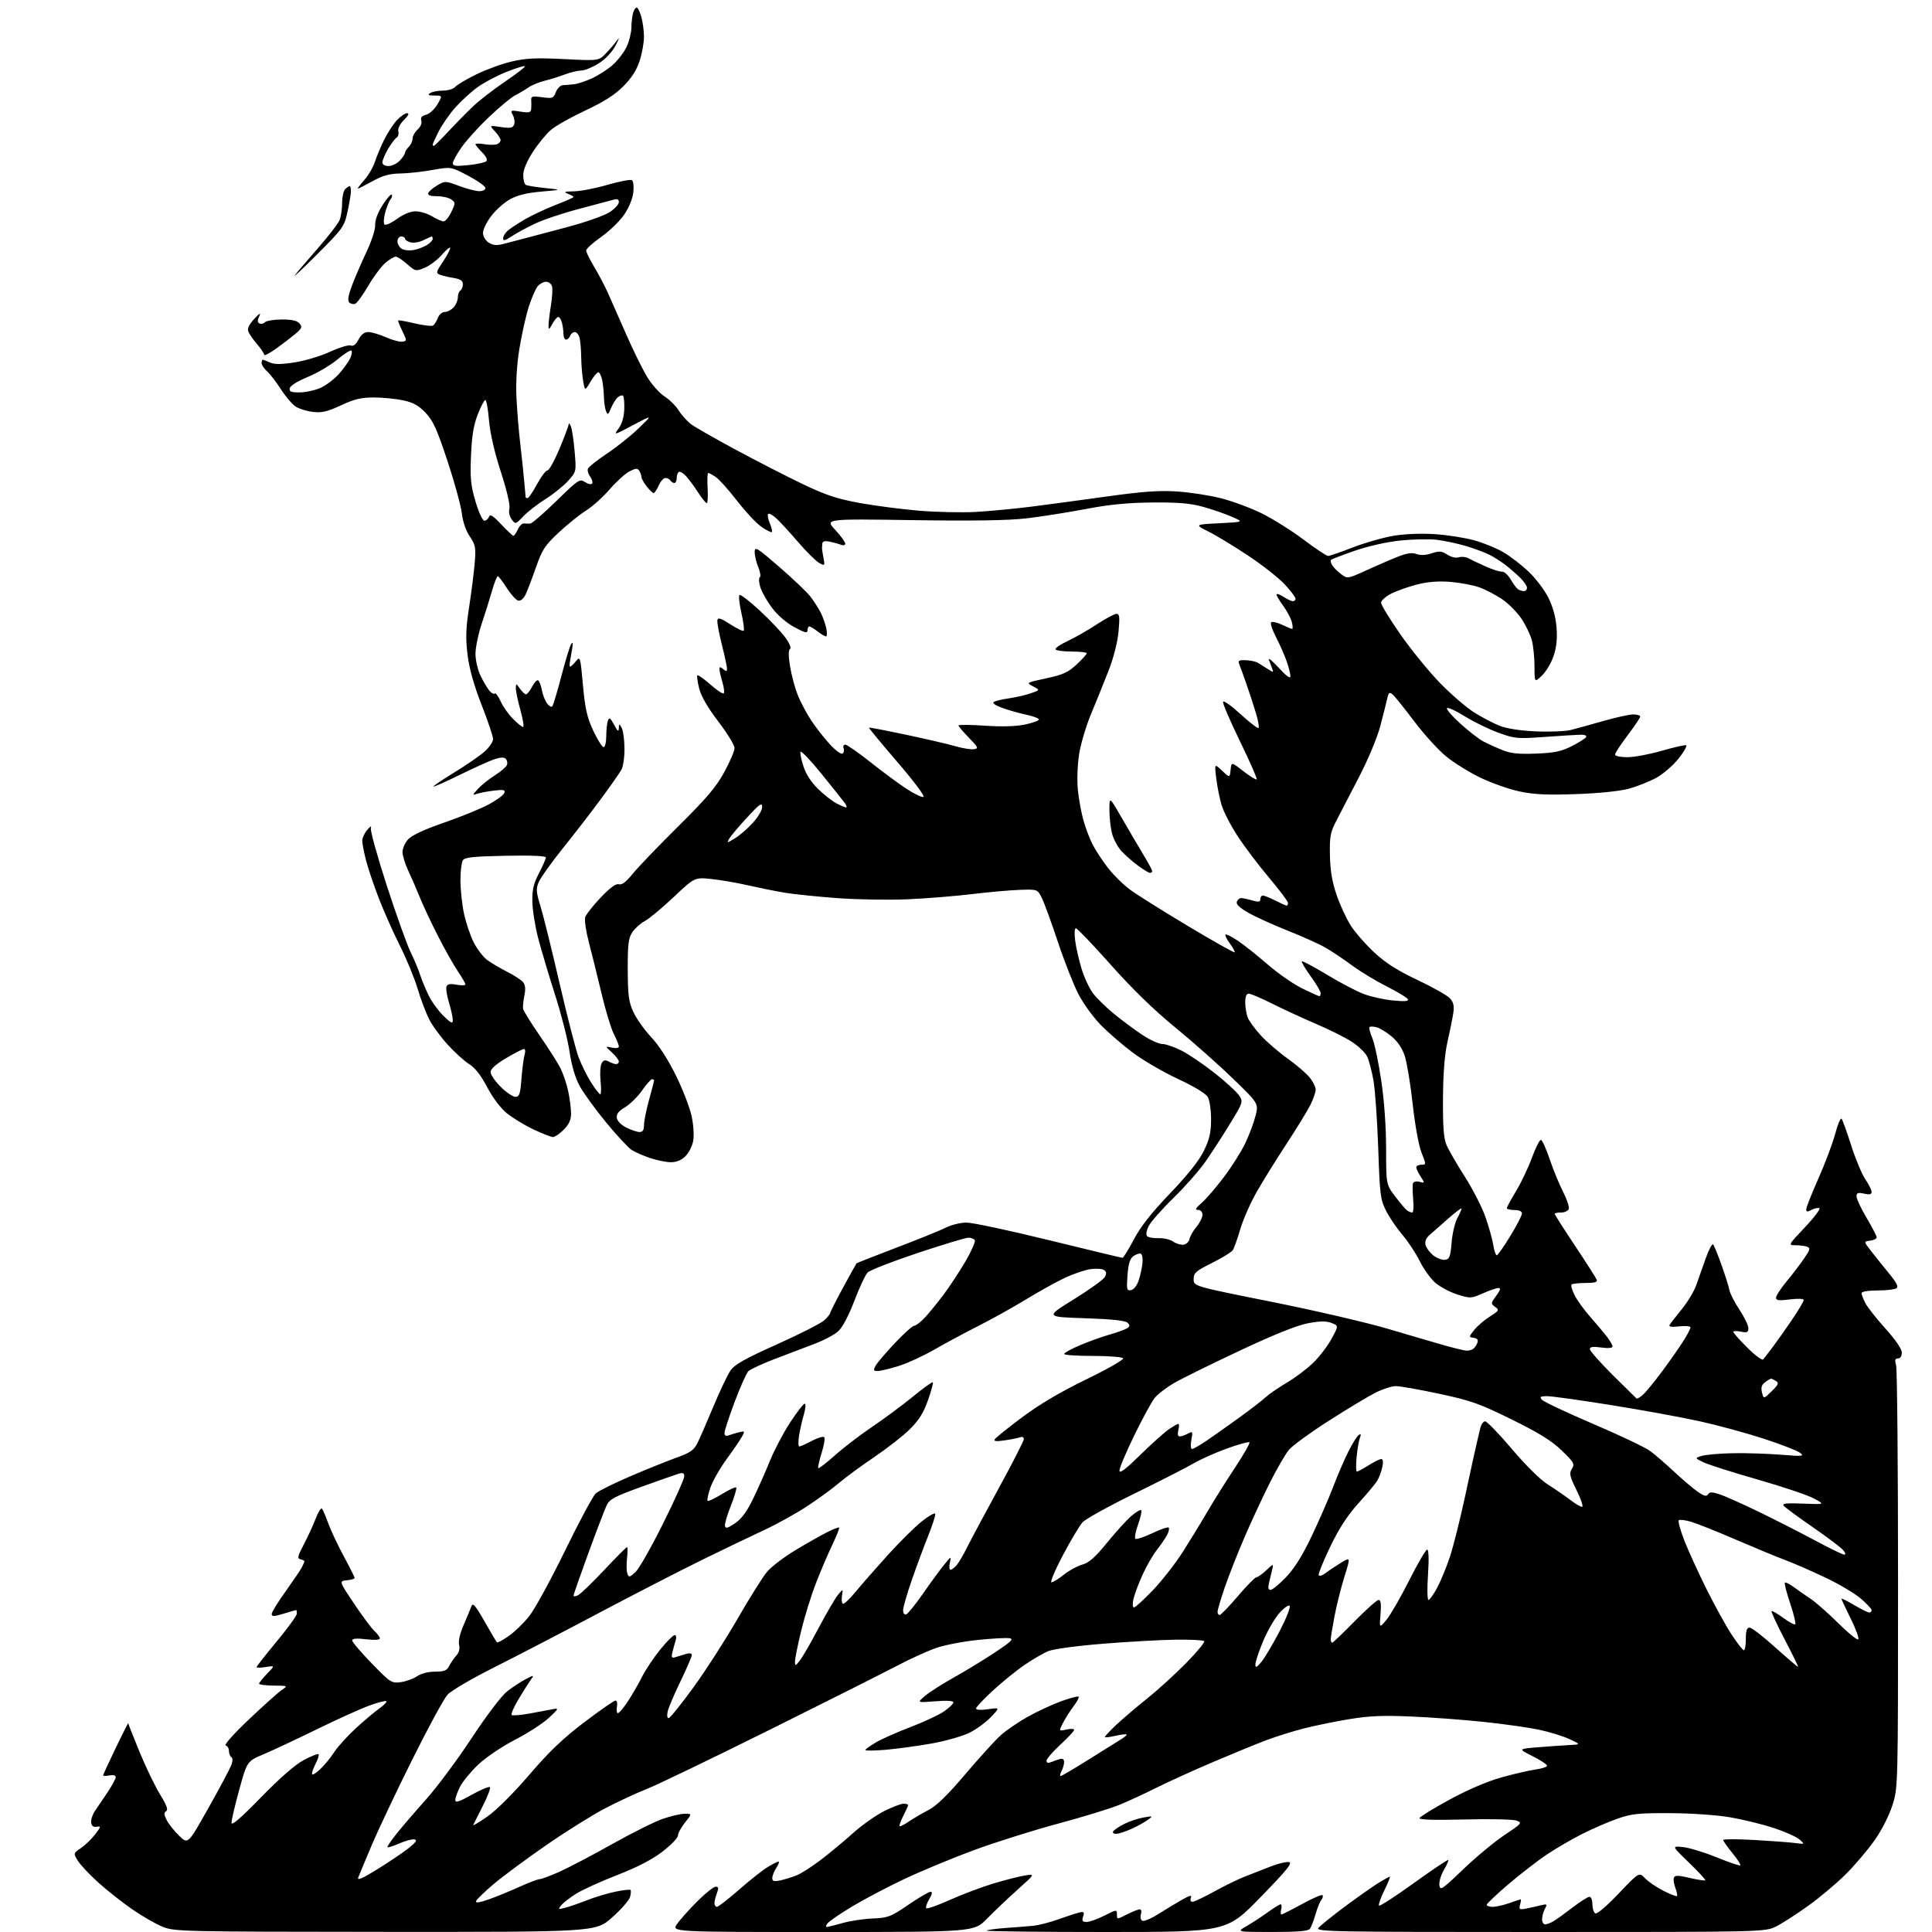 <?xml version="1.0" encoding="UTF-8" standalone="no"?>
<svg 
  version="1.1" 
  xmlns="http://www.w3.org/2000/svg" 
  xmlns:xlink="http://www.w3.org/1999/xlink" 
  xmlns:svg="http://www.w3.org/2000/svg"
  xmlns:rdf="http://www.w3.org/1999/02/22-rdf-syntax-ns#"
  xmlns:cc="http://creativecommons.org/ns#"
  xmlns:dc="http://purl.org/dc/elements/1.1/"
  viewBox="0 0 768 768"
  width="768"
  height="768"
>
<style>svg {background-color: white; }</style>"
<path stroke="none" fill="black" fill-rule="evenodd" d="M153.15,767.95C72.08,767.89 69.35,767.83 64.61,765.91C61.91,764.81 56.46,761.67 52.49,758.93C48.52,756.19 42.45,751.38 38.99,748.25C35.54,745.13 31.91,741.25 30.92,739.64C29.14,736.70 29.14,736.70 32.22,734.60C33.91,733.45 36.44,731.00 37.84,729.16C40.16,726.13 40.21,725.85 38.45,726.16C37.11,726.39 36.42,725.87 36.23,724.50C36.09,723.40 36.76,721.34 37.73,719.91C38.71,718.49 40.96,715.14 42.75,712.47C44.54,709.79 46.00,707.08 46.00,706.44C46.00,705.74 45.01,705.47 43.50,705.76C42.13,706.02 41.00,706.01 41.00,705.73C41.00,705.46 43.24,700.57 45.99,694.87C48.73,689.17 50.98,684.74 50.99,685.03C50.99,685.32 53.04,690.49 55.52,696.53C58.01,702.56 61.67,710.14 63.65,713.36C66.28,717.62 66.93,719.43 66.04,719.98C65.09,720.56 65.15,721.39 66.32,723.62C67.15,725.20 69.38,727.99 71.28,729.82C74.74,733.14 74.74,733.14 82.82,718.76C87.27,710.85 91.36,703.18 91.92,701.72C92.56,700.03 92.57,698.85 91.96,698.48C91.43,698.15 91.00,697.04 91.00,696.01C91.00,694.99 90.41,694.00 89.69,693.82C88.96,693.65 93.13,689.00 98.94,683.50C104.75,678.00 110.62,672.73 112.00,671.80C114.49,670.11 114.48,670.10 108.75,670.05C105.59,670.02 103.00,669.68 103.00,669.30C103.00,668.91 104.42,667.13 106.16,665.33C109.32,662.07 109.32,662.07 105.66,662.67C103.65,662.99 102.00,663.01 102.00,662.69C102.00,662.38 105.60,657.79 110.00,652.50C114.40,647.21 118.00,642.23 118.00,641.44C118.00,640.65 117.89,640.00 117.75,640.01C117.61,640.02 115.36,640.67 112.75,641.46C108.92,642.63 108.00,642.65 108.00,641.60C108.00,640.88 110.43,636.91 113.40,632.78C116.36,628.64 119.29,624.33 119.90,623.19C120.50,622.06 121.00,620.91 121.00,620.64C121.00,620.37 120.29,620.00 119.42,619.82C118.09,619.55 118.31,618.61 120.76,613.95C122.36,610.90 124.50,606.27 125.49,603.66C126.49,601.04 127.61,599.27 127.99,599.70C128.36,600.14 129.48,602.75 130.47,605.50C131.46,608.25 134.23,614.15 136.63,618.60C139.04,623.06 141.00,626.97 141.00,627.29C141.00,627.61 139.59,628.01 137.87,628.19C134.74,628.50 134.74,628.50 140.77,637.50C144.08,642.46 147.74,647.36 148.90,648.41C150.05,649.45 151.00,650.75 151.00,651.29C151.00,651.90 148.87,652.03 145.50,651.63C141.71,651.18 140.00,651.33 140.00,652.11C140.00,652.72 143.49,656.82 147.75,661.21C155.20,668.88 155.65,669.16 159.29,668.68C161.37,668.41 164.30,667.35 165.79,666.34C167.42,665.23 170.28,664.50 172.96,664.50C176.57,664.50 177.63,664.08 178.55,662.26C179.17,661.02 180.45,659.16 181.39,658.12C182.49,656.91 182.88,655.39 182.50,653.85C182.13,652.39 182.82,649.36 184.29,645.99C185.60,642.97 186.99,639.62 187.38,638.55C187.96,636.96 188.92,638.06 192.61,644.53C195.10,648.90 197.32,652.66 197.55,652.88C197.78,653.11 199.85,651.99 202.15,650.40C204.46,648.80 208.14,645.25 210.34,642.50C212.53,639.75 218.94,628.04 224.58,616.48C230.22,604.92 235.72,594.66 236.81,593.67C237.90,592.68 244.13,589.59 250.65,586.80C257.17,584.01 265.43,580.69 269.00,579.41C274.26,577.54 275.82,576.47 277.17,573.80C278.09,571.98 280.95,565.43 283.53,559.24C286.10,553.05 289.18,546.58 290.35,544.86C292.04,542.40 295.99,540.17 308.96,534.35C318.01,530.28 326.45,525.99 327.71,524.80C328.97,523.62 330.00,522.35 330.00,521.98C330.00,521.60 332.29,517.07 335.10,511.90C337.90,506.73 340.33,502.36 340.48,502.20C340.64,502.03 347.86,499.20 356.53,495.89C365.20,492.59 374.01,489.02 376.11,487.95C378.20,486.88 381.87,486.00 384.24,486.00C386.62,486.00 401.37,489.15 417.03,493.00C432.69,496.84 445.81,499.99 446.20,500.00C446.58,500.00 448.60,496.74 450.69,492.75C453.37,487.64 457.62,482.23 465.09,474.42C472.11,467.08 476.65,461.37 478.54,457.51C480.78,452.93 481.40,450.26 481.42,445.09C481.44,441.46 480.87,437.45 480.15,436.16C479.32,434.68 474.94,432.01 468.17,428.85C462.30,426.11 454.23,421.41 450.24,418.40C446.25,415.40 440.58,410.49 437.63,407.50C434.69,404.51 430.69,399.02 428.74,395.28C426.80,391.55 423.11,382.20 420.55,374.50C418.00,366.80 415.12,358.93 414.17,357.00C412.43,353.50 412.43,353.50 405.47,353.73C401.63,353.85 393.10,354.61 386.50,355.41C379.90,356.21 368.43,357.14 361.00,357.47C353.57,357.81 340.98,357.61 333.00,357.03C325.02,356.44 315.57,355.48 312.00,354.88C308.43,354.28 301.85,352.95 297.39,351.94C292.94,350.92 286.33,349.78 282.71,349.41C276.13,348.74 276.13,348.74 267.77,356.62C263.18,360.95 258.01,365.24 256.30,366.15C254.58,367.06 252.35,369.07 251.34,370.61C249.80,372.95 249.51,375.41 249.54,385.46C249.58,395.66 249.92,398.23 251.77,402.29C252.98,404.93 256.17,409.43 258.87,412.29C261.92,415.54 265.63,421.29 268.71,427.57C271.43,433.11 274.23,440.39 274.95,443.76C275.68,447.19 275.94,451.48 275.56,453.55C275.18,455.57 273.79,458.30 272.48,459.61C270.91,461.18 268.94,462.00 266.72,462.00C264.87,462.00 261.14,461.25 258.43,460.34C255.72,459.42 252.42,457.97 251.09,457.12C249.76,456.26 245.20,451.35 240.95,446.20C236.71,441.05 231.98,434.54 230.45,431.74C228.65,428.42 227.23,423.64 226.40,418.03C225.70,413.29 223.10,403.12 220.64,395.43C218.17,387.74 215.16,377.63 213.94,372.97C212.73,368.31 211.68,361.78 211.62,358.46C211.52,353.67 212.07,351.32 214.25,347.12C215.76,344.20 217.00,341.38 217.00,340.84C217.00,340.23 210.95,339.98 200.96,340.18C188.04,340.44 184.74,340.79 183.98,342.00C183.46,342.82 183.03,346.43 183.03,350.00C183.03,353.57 183.67,359.48 184.44,363.13C185.21,366.78 186.96,371.95 188.32,374.63C189.68,377.31 192.10,380.46 193.70,381.63C195.29,382.80 198.85,384.91 201.61,386.30C204.37,387.70 207.21,389.55 207.93,390.41C208.83,391.50 208.99,393.12 208.45,395.74C208.02,397.81 207.79,400.18 207.93,401.00C208.08,401.82 211.04,406.61 214.52,411.64C218.00,416.66 221.72,422.51 222.80,424.64C223.87,426.76 225.26,430.88 225.88,433.80C226.49,436.71 227.00,440.69 227.00,442.63C227.00,445.19 226.20,446.95 224.08,449.08C222.47,450.68 220.56,452.00 219.83,452.00C219.10,452.00 215.59,450.62 212.02,448.94C208.46,447.25 203.70,444.35 201.43,442.50C198.98,440.49 195.82,436.29 193.64,432.13C191.20,427.48 188.82,424.43 186.54,423.03C184.66,421.86 180.82,418.39 178.01,415.32C175.19,412.24 171.84,407.65 170.56,405.11C169.28,402.57 167.22,397.12 166.00,393.00C164.77,388.88 161.61,381.20 158.98,375.95C156.34,370.70 152.57,362.23 150.60,357.12C148.62,352.00 146.33,345.21 145.50,342.02C144.68,338.82 144.00,335.31 144.00,334.22C144.00,333.12 144.90,331.16 146.00,329.86C147.22,328.42 147.78,328.15 147.43,329.16C147.11,330.07 149.99,340.45 153.82,352.23C157.65,364.01 161.90,375.86 163.26,378.57C164.61,381.28 166.30,385.30 167.00,387.50C167.70,389.70 169.30,393.52 170.55,396.00C171.80,398.48 174.44,402.05 176.41,403.95C179.45,406.86 180.00,407.09 179.99,405.45C179.98,404.38 179.30,401.26 178.47,398.52C177.64,395.79 177.20,392.93 177.49,392.16C177.87,391.17 178.99,390.96 181.51,391.44C183.43,391.80 185.00,391.73 185.00,391.30C184.99,390.86 183.62,388.48 181.94,386.00C180.26,383.52 176.65,377.09 173.91,371.70C171.17,366.31 168.02,359.59 166.91,356.76C165.79,353.94 163.78,349.31 162.44,346.47C161.10,343.63 160.00,340.14 160.00,338.71C160.00,337.28 161.01,335.00 162.25,333.64C163.71,332.03 168.69,329.72 176.45,327.04C183.02,324.77 190.97,321.53 194.13,319.85C197.28,318.17 200.13,316.10 200.46,315.25C200.95,313.96 200.30,313.81 196.27,314.29C193.65,314.60 190.60,315.19 189.50,315.59C187.74,316.23 187.79,316.00 189.97,313.61C191.32,312.13 194.36,309.69 196.71,308.21C199.05,306.72 201.22,304.87 201.52,304.09C201.82,303.30 201.60,302.20 201.03,301.63C200.32,300.92 198.83,301.01 196.25,301.91C194.19,302.64 188.03,305.43 182.58,308.11C177.12,310.79 172.50,312.84 172.32,312.65C172.14,312.47 175.83,309.97 180.53,307.10C185.22,304.23 190.63,300.51 192.53,298.84C194.44,297.16 196.00,294.91 196.00,293.82C196.00,292.73 193.95,286.59 191.43,280.17C188.34,272.27 186.54,265.83 185.86,260.23C185.05,253.61 185.17,249.82 186.50,241.23C187.41,235.33 188.41,227.46 188.71,223.75C189.21,217.68 189.01,216.62 186.75,213.25C185.20,210.96 183.97,207.36 183.58,204.00C183.22,200.97 180.65,191.61 177.86,183.18C173.67,170.54 172.15,167.20 169.14,164.05C166.38,161.17 164.22,159.98 160.20,159.12C157.29,158.51 152.05,158.00 148.56,158.00C143.56,158.00 140.82,158.66 135.55,161.12C130.21,163.62 127.99,164.15 124.45,163.75C122.02,163.47 118.91,162.52 117.54,161.62C116.17,160.72 113.53,157.63 111.67,154.74C109.81,151.86 107.33,148.64 106.15,147.60C104.97,146.55 104.00,145.08 104.00,144.35C104.00,143.61 104.20,143.00 104.45,143.00C104.70,143.00 105.99,143.49 107.32,144.10C109.07,144.90 111.73,144.89 117.11,144.06C121.18,143.43 127.52,141.53 131.20,139.83C134.89,138.14 138.60,137.01 139.44,137.34C140.48,137.74 141.49,136.95 142.52,134.97C143.56,132.96 144.81,132.00 146.40,132.00C147.69,132.00 150.85,132.93 153.41,134.06C155.98,135.20 158.93,135.99 159.96,135.81C161.80,135.51 161.80,135.41 159.93,131.58C158.87,129.42 158.14,127.53 158.30,127.37C158.46,127.21 161.42,127.74 164.88,128.55C168.34,129.36 171.61,129.74 172.14,129.41C172.68,129.08 173.53,127.72 174.04,126.40C174.55,125.05 175.77,124.00 176.82,124.00C177.85,124.00 179.43,123.18 180.35,122.17C181.26,121.17 182.00,119.39 182.00,118.23C182.00,117.07 182.45,115.84 183.00,115.50C183.55,115.16 184.00,114.03 184.00,112.99C184.00,111.57 183.05,110.94 180.25,110.48C178.19,110.14 175.73,109.56 174.78,109.18C173.25,108.57 173.38,108.03 176.03,104.10C177.66,101.68 178.98,99.20 178.96,98.60C178.94,97.99 177.48,99.17 175.71,101.21C173.95,103.26 170.86,105.61 168.85,106.43C165.29,107.91 165.13,107.88 161.85,104.99C160.01,103.36 157.97,102.02 157.33,102.02C156.68,102.01 154.84,103.11 153.23,104.46C151.63,105.81 148.56,109.91 146.41,113.58C144.27,117.25 141.92,120.48 141.19,120.76C140.46,121.04 139.40,120.80 138.83,120.23C138.11,119.51 138.44,117.44 139.91,113.51C141.08,110.39 143.67,104.39 145.67,100.17C147.72,95.84 149.23,91.18 149.13,89.47C149.03,87.59 150.12,84.62 152.03,81.61C153.72,78.95 155.37,77.04 155.69,77.36C156.02,77.69 155.82,78.53 155.25,79.23C154.68,79.93 153.72,82.29 153.12,84.47C152.53,86.65 152.40,88.80 152.84,89.24C153.28,89.68 155.52,88.68 157.81,87.02C160.43,85.13 163.20,84.00 165.24,84.00C167.03,84.01 169.97,84.91 171.77,86.00C173.57,87.10 175.63,88.00 176.34,88.00C177.05,88.00 178.42,86.33 179.40,84.30C181.09,80.75 181.09,80.54 179.39,79.30C178.42,78.58 175.87,78.00 173.73,78.00C171.07,78.00 169.96,77.61 170.25,76.76C170.47,76.08 172.08,74.69 173.81,73.68C176.89,71.88 177.08,71.89 182.52,73.92C185.57,75.06 189.18,76.00 190.54,76.00C191.89,76.00 192.99,75.44 192.98,74.75C192.97,74.06 189.89,71.87 186.13,69.88C179.29,66.25 179.29,66.25 171.89,67.57C167.83,68.30 162.03,68.93 159.00,68.97C154.86,69.02 152.16,69.78 148.09,72.02C145.11,73.66 142.48,75.00 142.24,75.00C141.99,75.00 143.14,73.46 144.79,71.59C146.44,69.71 148.35,66.45 149.03,64.34C149.71,62.23 151.38,58.25 152.74,55.50C154.10,52.75 156.38,49.26 157.79,47.75C159.21,46.24 161.03,45.00 161.82,45.00C162.78,45.00 162.36,45.92 160.57,47.70C158.95,49.33 158.06,51.12 158.34,52.20C158.60,53.19 158.27,54.34 157.61,54.75C156.95,55.16 155.42,57.21 154.20,59.31C152.99,61.40 152.00,63.76 152.00,64.56C152.00,65.42 152.98,66.00 154.46,66.00C155.81,66.00 157.84,65.02 158.96,63.81C160.08,62.61 161.00,61.23 161.00,60.74C161.00,60.25 161.68,59.18 162.50,58.36C163.33,57.53 164.00,56.06 164.00,55.08C164.00,54.11 164.91,52.49 166.01,51.49C167.19,50.42 167.80,48.95 167.48,47.95C167.10,46.73 167.64,46.06 169.37,45.62C170.70,45.29 172.73,43.44 173.86,41.51C175.93,38.00 175.93,38.00 172.72,37.98C170.27,37.97 169.86,37.74 171.00,37.00C171.82,36.47 174.13,36.02 176.13,36.02C178.12,36.01 180.30,35.34 180.96,34.54C181.63,33.74 185.40,31.51 189.34,29.57C193.28,27.63 199.65,25.32 203.50,24.43C209.11,23.13 213.23,22.94 224.23,23.49C237.97,24.18 237.97,24.18 240.74,21.34C242.27,19.78 244.32,17.38 245.31,16.00C246.34,14.55 246.13,15.36 244.80,17.91C243.37,20.66 240.82,23.40 238.05,25.16C235.61,26.72 232.46,28.02 231.05,28.04C229.65,28.07 226.70,28.77 224.50,29.61C222.30,30.45 218.70,31.57 216.50,32.10C214.30,32.64 211.38,33.85 210.00,34.80C208.62,35.75 206.24,37.17 204.69,37.96C203.15,38.75 198.54,42.57 194.45,46.45C190.36,50.33 185.44,55.75 183.51,58.50C181.58,61.25 180.00,64.12 180.00,64.89C180.00,66.00 181.25,66.15 186.21,65.64C189.62,65.28 192.82,64.58 193.33,64.07C193.88,63.52 193.21,62.12 191.62,60.53C190.18,59.09 189.00,57.65 189.00,57.32C189.00,57.00 190.60,57.00 192.56,57.32C194.51,57.63 196.76,57.64 197.56,57.34C198.35,57.04 199.00,56.30 199.00,55.71C199.00,55.11 197.99,53.55 196.75,52.22C194.50,49.81 194.50,49.81 199.11,50.50C202.89,51.06 203.83,50.89 204.35,49.52C204.71,48.60 204.49,46.92 203.88,45.78C202.82,43.80 202.96,43.74 206.89,44.37C210.37,44.92 211.02,44.75 211.16,43.26C211.25,42.29 211.25,40.72 211.17,39.77C211.05,38.29 211.66,38.13 215.49,38.65C219.63,39.22 220.02,39.08 220.95,36.63C221.50,35.18 222.75,33.94 223.73,33.87C224.70,33.80 226.62,33.64 228.00,33.52C229.38,33.39 232.57,32.37 235.10,31.24C237.63,30.12 241.42,27.69 243.51,25.86C245.60,24.02 248.13,20.71 249.14,18.51C250.14,16.30 250.97,12.93 250.99,11.00C251.01,9.07 251.30,6.49 251.63,5.25C251.96,4.01 252.61,3.00 253.07,3.00C253.53,3.00 254.37,4.69 254.95,6.75C255.52,8.81 255.99,12.36 255.99,14.64C256.00,16.91 255.23,21.18 254.28,24.14C253.08,27.86 251.09,30.97 247.78,34.30C244.39,37.70 240.01,40.50 232.75,43.89C227.11,46.53 220.96,49.99 219.08,51.58C217.19,53.17 213.93,57.13 211.83,60.39C209.37,64.19 208.00,67.49 208.00,69.60C208.00,71.40 208.43,73.15 208.96,73.47C209.49,73.80 212.97,74.38 216.71,74.75C223.50,75.44 223.50,75.44 215.23,76.16C209.49,76.65 205.68,77.58 202.78,79.19C200.48,80.46 197.11,83.45 195.30,85.83C193.48,88.21 192.00,91.24 192.00,92.55C192.00,93.94 192.95,95.58 194.25,96.43C195.93,97.53 197.38,97.67 200.00,97.00C201.93,96.50 205.53,95.56 208.00,94.91C210.47,94.26 218.35,92.17 225.50,90.27C232.65,88.37 240.19,85.72 242.25,84.39C244.31,83.06 246.00,81.25 246.00,80.37C246.00,79.18 245.42,78.93 243.75,79.42C242.51,79.77 236.32,81.42 230.00,83.09C223.68,84.75 215.80,87.40 212.50,88.98C209.20,90.56 205.04,92.83 203.25,94.03C200.75,95.69 200.00,95.86 200.00,94.75C200.00,93.96 200.79,92.61 201.75,91.76C202.71,90.90 205.75,88.89 208.50,87.28C211.25,85.67 216.76,83.08 220.75,81.52C224.74,79.96 228.00,78.52 228.00,78.31C228.00,78.10 226.99,77.53 225.75,77.03C223.91,76.29 224.35,76.12 228.14,76.06C230.69,76.03 236.68,74.87 241.46,73.48C246.23,72.10 250.61,71.26 251.19,71.61C251.78,71.98 252.02,74.10 251.75,76.50C251.47,79.02 249.98,82.62 248.09,85.37C246.34,87.91 242.23,91.89 238.95,94.20C235.68,96.50 233.00,98.93 233.00,99.58C233.00,100.23 234.46,103.20 236.25,106.18C238.04,109.16 240.49,113.82 241.71,116.55C242.93,119.27 246.15,126.59 248.88,132.82C251.60,139.04 255.34,146.63 257.17,149.69C259.00,152.75 262.13,156.29 264.13,157.56C266.12,158.83 268.68,161.37 269.82,163.20C270.95,165.03 273.19,167.50 274.80,168.69C276.41,169.88 284.51,174.50 292.79,178.95C301.08,183.41 312.95,189.49 319.18,192.47C328.17,196.77 332.76,198.30 341.50,199.90C347.55,201.01 358.24,202.41 365.25,203.00C372.27,203.60 382.62,203.81 388.25,203.48C393.89,203.14 403.68,202.20 410.00,201.40C416.32,200.60 429.82,198.78 440.00,197.36C454.08,195.39 460.70,194.91 467.72,195.36C472.79,195.68 480.67,196.88 485.22,198.03C489.77,199.17 497.10,201.88 501.50,204.04C505.90,206.21 513.40,210.91 518.16,214.49C522.92,218.07 527.32,221.00 527.93,221.00C528.54,221.00 532.97,219.48 537.77,217.61C542.57,215.75 549.88,213.66 554.00,212.98C558.57,212.22 565.02,211.97 570.50,212.34C575.45,212.68 582.48,213.78 586.12,214.81C589.77,215.83 594.94,217.95 597.62,219.52C600.31,221.09 604.78,224.53 607.58,227.17C610.37,229.80 613.91,234.44 615.44,237.47C617.27,241.09 618.40,245.17 618.74,249.35C619.10,253.79 618.75,257.24 617.60,260.70C616.69,263.44 614.61,266.96 612.97,268.53C610.00,271.37 610.00,271.37 609.99,264.94C609.99,261.40 609.51,256.70 608.92,254.50C608.33,252.30 606.47,248.43 604.78,245.90C603.08,243.37 599.63,239.90 597.10,238.18C594.57,236.47 590.48,234.34 588.00,233.46C585.52,232.58 580.35,231.61 576.50,231.30C571.72,230.93 567.52,231.26 563.25,232.36C559.81,233.24 555.20,234.88 553.00,236.00C550.80,237.12 549.00,238.74 549.00,239.60C549.00,240.46 552.49,246.17 556.75,252.27C561.01,258.38 568.10,267.07 572.50,271.57C576.90,276.08 582.98,281.31 586.00,283.21C589.02,285.10 593.52,287.47 596.00,288.46C598.87,289.62 604.13,290.44 610.50,290.73C616.00,290.98 622.30,290.72 624.50,290.16C626.70,289.60 632.55,287.98 637.49,286.57C642.44,285.16 647.73,284.00 649.24,284.00C650.76,284.00 652.00,284.38 652.00,284.85C652.00,285.32 649.75,288.67 647.00,292.31C644.25,295.94 642.00,299.38 642.00,299.96C642.00,300.54 644.16,301.00 646.89,301.00C649.58,301.00 655.71,299.86 660.53,298.46C665.34,297.07 669.71,296.07 670.24,296.25C670.77,296.42 669.43,298.80 667.27,301.53C665.11,304.27 661.10,307.72 658.35,309.22C655.60,310.71 650.68,312.66 647.43,313.54C643.87,314.50 635.49,315.36 626.50,315.67C614.94,316.08 609.78,315.84 604.00,314.60C599.88,313.73 592.90,311.27 588.50,309.15C584.10,307.03 577.95,303.21 574.82,300.66C571.70,298.10 565.99,291.81 562.13,286.68C558.27,281.54 554.43,276.77 553.60,276.08C552.32,275.02 551.98,275.26 551.45,277.66C551.10,279.22 549.88,284.09 548.73,288.48C547.53,293.09 543.93,301.73 540.18,308.98C536.62,315.86 532.54,323.75 531.10,326.50C528.84,330.85 528.52,332.60 528.67,340.00C528.79,346.10 529.54,350.55 531.32,355.77C532.69,359.76 535.24,365.26 536.99,367.99C538.74,370.71 542.95,375.51 546.34,378.66C550.81,382.80 555.52,385.80 563.50,389.57C569.55,392.43 575.35,395.71 576.38,396.86C577.81,398.45 578.13,399.87 577.70,402.73C577.39,404.80 576.36,409.88 575.43,414.00C574.27,419.08 573.69,426.34 573.61,436.50C573.53,447.53 573.88,452.43 574.95,455.00C575.74,456.93 579.01,462.61 582.21,467.62C585.42,472.64 589.14,479.91 590.49,483.78C591.84,487.64 593.24,492.65 593.60,494.90C593.96,497.16 594.58,499.00 594.97,499.00C595.37,499.00 597.79,495.57 600.35,491.38C602.91,487.19 605.00,483.14 605.00,482.38C605.00,481.51 603.89,481.00 602.00,481.00C600.35,481.00 599.00,480.66 599.00,480.25C599.00,479.84 600.64,476.80 602.65,473.50C604.65,470.20 607.49,464.21 608.97,460.19C610.45,456.17 612.07,452.99 612.58,453.13C613.09,453.26 614.66,456.78 616.07,460.94C617.48,465.10 619.88,470.91 621.39,473.85C622.90,476.79 623.89,479.83 623.60,480.60C623.30,481.37 621.92,482.00 620.53,482.00C619.14,482.00 618.00,482.23 618.00,482.52C618.00,482.81 621.65,488.52 626.11,495.23C630.57,501.93 634.45,508.00 634.72,508.71C635.08,509.66 633.90,510.00 630.27,510.00C627.56,510.00 625.05,510.28 624.71,510.62C624.37,510.97 624.93,512.90 625.96,514.93C626.99,516.95 629.81,520.83 632.21,523.55C634.62,526.27 637.58,529.80 638.80,531.38C640.01,532.97 641.00,534.72 641.00,535.27C641.00,535.88 639.25,536.03 636.50,535.66C633.20,535.20 632.00,535.38 632.00,536.31C632.00,537.01 636.07,541.61 641.03,546.54C646.00,551.47 650.28,555.68 650.53,555.91C650.78,556.14 651.95,555.46 653.12,554.41C654.30,553.36 657.72,549.17 660.74,545.11C663.76,541.04 667.52,535.67 669.11,533.16C670.70,530.66 672.00,528.19 672.00,527.67C672.00,527.16 669.99,526.97 667.52,527.25C664.35,527.60 663.24,527.42 663.72,526.63C664.10,526.01 666.28,523.19 668.58,520.37C670.87,517.55 673.44,513.27 674.28,510.87C675.13,508.47 676.83,503.66 678.06,500.19C679.28,496.72 680.61,494.25 681.00,494.69C681.40,495.14 682.92,498.88 684.38,503.00C685.85,507.12 687.25,511.59 687.50,512.93C687.75,514.26 689.54,517.74 691.48,520.66C693.41,523.58 695.00,526.86 695.00,527.96C695.00,529.64 694.53,529.86 692.00,529.35C690.35,529.02 689.00,529.06 689.00,529.44C689.00,529.82 691.51,532.64 694.57,535.70C697.63,538.76 700.47,540.87 700.89,540.38C701.30,539.90 703.00,537.70 704.66,535.50C706.32,533.30 709.78,528.41 712.34,524.63C714.90,520.86 717.00,517.34 717.00,516.81C717.00,516.24 714.81,516.13 711.50,516.54C707.15,517.09 706.00,516.94 706.00,515.85C706.00,515.09 707.85,512.22 710.12,509.48C712.39,506.74 715.53,502.63 717.10,500.35C719.51,496.86 719.71,496.10 718.40,495.60C717.54,495.27 715.47,495.00 713.80,495.00C710.76,495.00 710.76,495.00 717.54,487.81C721.28,483.85 723.83,480.44 723.22,480.24C722.61,480.04 721.19,480.37 720.06,480.97C718.45,481.83 718.00,481.77 718.00,480.72C718.00,479.97 720.19,474.45 722.86,468.43C725.53,462.42 728.52,454.44 729.52,450.71C730.51,446.97 731.64,444.27 732.04,444.71C732.43,445.14 734.16,449.91 735.87,455.29C737.58,460.68 740.11,466.74 741.49,468.77C742.87,470.80 744.00,473.07 744.00,473.81C744.00,474.79 743.17,474.98 741.00,474.50C738.55,473.96 738.00,474.16 738.00,475.61C738.00,476.59 739.80,480.41 742.00,484.12C744.20,487.82 746.00,491.30 746.00,491.86C746.00,492.41 744.84,493.01 743.42,493.18C740.83,493.50 740.83,493.50 743.67,497.17C745.23,499.18 748.44,503.19 750.80,506.07C754.04,510.01 754.78,511.52 753.80,512.14C753.09,512.60 749.69,512.98 746.25,512.98C742.56,512.99 740.00,513.43 740.00,514.05C740.00,514.63 740.68,516.42 741.52,518.04C742.36,519.66 745.96,524.22 749.52,528.17C753.56,532.66 756.00,536.24 756.00,537.68C756.00,539.09 755.40,540.00 754.48,540.00C753.30,540.00 753.14,540.62 753.73,542.75C754.15,544.26 754.50,582.62 754.50,628.00C754.50,710.40 754.50,710.51 752.28,717.55C750.96,721.74 748.09,727.40 745.17,731.55C742.48,735.37 737.34,741.43 733.75,745.01C730.16,748.59 723.49,754.20 718.94,757.48C714.38,760.76 708.63,764.47 706.16,765.72C701.66,768.00 701.66,768.00 612.21,768.00C529.05,768.00 522.85,767.88 524.13,766.34C524.88,765.43 529.55,761.67 534.50,757.98C539.45,754.30 545.40,750.09 547.73,748.64C550.06,747.19 552.19,746.00 552.47,746.00C552.75,746.00 551.77,748.46 550.29,751.47C548.82,754.48 547.87,757.20 548.19,757.52C548.50,757.84 554.74,753.80 562.04,748.54C569.35,743.29 575.50,739.16 575.70,739.37C575.91,739.58 575.13,741.36 573.97,743.33C572.81,745.30 572.00,748.02 572.18,749.38C572.47,751.66 573.23,751.16 581.69,743.04C586.75,738.19 594.13,732.07 598.09,729.44C604.91,724.91 605.16,724.60 602.90,723.73C601.57,723.21 592.32,723.01 582.21,723.27C570.24,723.57 564.04,723.39 564.26,722.73C564.44,722.18 569.78,718.89 576.13,715.43C583.22,711.56 591.11,708.16 596.59,706.62C601.49,705.23 607.64,703.80 610.25,703.44C612.86,703.07 615.00,702.38 615.00,701.90C615.00,701.42 612.41,699.72 609.25,698.12C603.50,695.22 603.50,695.22 611.00,694.59C615.13,694.25 620.75,693.86 623.50,693.71C628.50,693.46 628.50,693.46 623.77,691.27C621.17,690.07 615.65,688.39 611.50,687.53C607.35,686.67 597.55,685.30 589.72,684.47C581.90,683.64 568.96,682.68 560.97,682.34C549.54,681.84 544.22,682.08 536.09,683.44C530.39,684.39 522.31,686.05 518.12,687.13C513.93,688.21 507.35,690.27 503.50,691.71C499.65,693.15 489.98,697.12 482.00,700.52C474.02,703.93 463.88,708.54 459.45,710.77C455.02,713.00 448.50,716.01 444.95,717.46C441.40,718.92 430.37,722.30 420.43,724.97C410.50,727.65 395.42,732.40 386.93,735.54C378.44,738.68 366.00,743.86 359.28,747.04C352.56,750.22 343.29,755.11 338.67,757.90C334.05,760.69 329.70,763.65 329.01,764.49C328.32,765.32 328.15,765.99 328.63,765.99C329.11,765.98 331.98,765.28 335.00,764.43C338.02,763.57 343.43,762.76 347.00,762.62C353.00,762.38 354.09,761.96 361.09,757.18C365.26,754.33 369.23,752.00 369.90,752.00C370.73,752.00 370.56,752.93 369.36,754.97C368.39,756.60 367.88,758.22 368.22,758.56C368.56,758.90 372.82,757.39 377.67,755.21C382.53,753.03 390.32,750.10 395.00,748.69C399.68,747.29 405.30,745.86 407.50,745.52C411.50,744.90 411.50,744.90 404.50,751.17C400.65,754.62 395.18,759.82 392.34,762.72C387.17,768.00 387.17,768.00 327.02,768.00C266.86,768.00 266.86,768.00 269.17,764.76C270.44,762.98 274.07,758.93 277.24,755.76C280.41,752.59 283.66,750.00 284.48,750.00C285.65,750.00 285.75,750.53 284.98,752.57C284.44,753.98 284.00,755.78 284.00,756.57C284.00,757.35 284.45,758.00 284.99,758.00C285.54,758.00 289.48,754.94 293.74,751.21C298.01,747.47 303.13,743.42 305.12,742.21C307.11,740.99 309.07,740.00 309.48,740.00C309.89,740.00 309.50,741.11 308.62,742.46C307.73,743.82 307.00,745.66 307.00,746.54C307.00,747.84 307.64,748.02 310.25,747.47C312.04,747.08 314.97,746.17 316.77,745.43C318.57,744.69 322.85,741.95 326.27,739.34C329.70,736.73 335.43,731.97 339.00,728.77C342.57,725.56 348.16,721.60 351.41,719.97C354.66,718.34 358.15,717.00 359.16,717.00C360.17,717.00 361.00,717.24 361.00,717.54C361.00,717.84 360.09,719.86 358.98,722.04C357.87,724.22 357.31,726.00 357.73,725.99C358.15,725.99 359.85,725.07 361.50,723.94C363.15,722.82 366.57,720.82 369.09,719.51C372.31,717.84 376.68,713.59 383.69,705.31C389.20,698.82 395.51,691.87 397.72,689.87C399.92,687.88 404.80,684.53 408.56,682.43C412.31,680.33 418.29,677.56 421.83,676.27C425.37,674.99 428.50,674.16 428.77,674.44C429.05,674.72 428.16,676.42 426.79,678.22C425.42,680.03 423.52,683.01 422.57,684.85C420.85,688.19 420.85,688.19 423.92,687.52C425.62,687.15 427.00,687.21 427.00,687.65C427.00,688.10 424.53,690.75 421.50,693.54C418.48,696.33 416.00,699.20 416.00,699.92C416.00,700.76 416.61,700.96 417.75,700.49C418.71,700.10 420.29,699.55 421.25,699.27C422.42,698.93 423.00,699.32 423.00,700.45C423.00,701.37 422.53,703.00 421.96,704.07C421.40,705.13 421.25,706.00 421.64,706.00C422.02,706.00 427.10,703.01 432.92,699.35C438.74,695.70 444.55,692.06 445.84,691.27C447.12,690.48 448.01,689.68 447.81,689.48C447.61,689.27 445.67,689.51 443.50,690.00C441.33,690.49 439.40,690.73 439.21,690.55C439.02,690.36 441.06,688.16 443.73,685.65C446.41,683.15 451.95,678.43 456.05,675.16C460.15,671.89 467.08,665.58 471.45,661.14C475.82,656.70 479.08,652.74 478.69,652.36C478.31,651.97 473.15,651.72 467.24,651.80C461.34,651.88 448.33,652.61 438.35,653.42C427.91,654.26 418.70,655.52 416.65,656.37C414.70,657.19 410.49,659.63 407.30,661.81C404.11,663.99 398.46,668.56 394.75,671.97C391.04,675.38 388.00,678.61 388.00,679.15C388.00,679.74 389.87,679.85 392.75,679.44C397.50,678.76 397.50,678.76 394.00,682.47C392.07,684.51 388.28,687.31 385.57,688.70C382.86,690.08 376.11,692.03 370.57,693.03C365.03,694.02 356.79,695.15 352.25,695.55C347.71,695.94 344.00,695.99 344.00,695.67C344.00,695.35 345.91,693.97 348.25,692.60C350.59,691.23 356.77,688.49 362.00,686.51C367.23,684.52 373.19,681.73 375.25,680.31C377.31,678.89 379.00,677.27 379.00,676.72C379.00,676.08 376.34,675.92 371.75,676.29C364.50,676.87 364.50,676.87 367.71,674.15C369.47,672.65 374.65,669.34 379.21,666.80C383.77,664.26 391.10,659.79 395.50,656.87C402.08,652.50 403.10,651.50 401.23,651.21C399.98,651.01 394.36,651.32 388.73,651.90C383.10,652.47 375.71,653.88 372.31,655.04C368.91,656.20 361.93,659.35 356.81,662.05C351.69,664.75 328.88,676.22 306.11,687.54C283.35,698.86 261.30,709.48 257.11,711.14C252.93,712.79 245.38,716.30 240.35,718.94C235.32,721.58 224.86,728.13 217.10,733.50C209.34,738.87 199.99,745.79 196.32,748.88C192.65,751.97 189.47,755.05 189.25,755.72C188.98,756.56 190.51,756.36 194.18,755.08C197.10,754.05 202.58,751.81 206.34,750.11C210.11,748.40 213.78,747.00 214.50,747.00C215.22,747.00 218.85,745.64 222.56,743.98C226.26,742.31 235.68,737.36 243.47,732.98C251.27,728.60 260.27,724.11 263.48,723.01C266.69,721.90 270.61,721.00 272.20,721.00C275.09,721.00 275.09,721.00 272.30,724.49C270.77,726.41 269.52,728.73 269.51,729.64C269.50,730.56 266.74,733.43 263.36,736.03C259.21,739.22 253.34,742.26 245.27,745.39C238.70,747.95 231.34,751.30 228.91,752.85C226.49,754.39 223.86,756.44 223.08,757.39C221.77,758.99 221.89,759.07 224.57,758.39C226.17,757.99 230.08,756.64 233.26,755.40C236.44,754.15 241.54,752.61 244.60,751.98C247.66,751.34 250.37,751.04 250.63,751.29C250.89,751.55 250.80,752.83 250.44,754.13C250.07,755.43 246.85,759.09 243.28,762.25C236.80,768.00 236.80,768.00 153.15,767.95zM439.64,768.00C413.25,768.00 391.91,767.75 392.22,767.45C392.52,767.15 395.85,766.68 399.63,766.41C403.41,766.14 408.31,765.76 410.51,765.55C412.72,765.35 417.22,764.21 420.51,763.03C423.81,761.84 427.56,760.62 428.86,760.30C430.91,759.80 431.13,760.00 430.54,761.86C430.00,763.58 430.28,764.00 431.97,764.00C433.12,764.00 436.30,762.87 439.03,761.48C443.87,759.03 444.00,759.02 444.00,761.00C444.00,763.04 444.00,763.04 447.96,761.02C450.14,759.91 452.42,759.00 453.03,759.00C453.66,759.00 453.88,759.82 453.53,760.92C453.19,761.97 453.42,763.14 454.03,763.52C454.64,763.90 457.48,762.74 460.32,760.94C463.17,759.14 467.41,756.58 469.75,755.25C473.01,753.39 473.86,753.20 473.39,754.41C473.04,755.33 473.30,756.00 474.02,756.00C474.70,756.00 478.61,754.15 482.71,751.88C486.82,749.62 492.27,746.96 494.84,745.97C497.40,744.98 501.93,743.21 504.89,742.04C507.86,740.86 511.21,740.03 512.34,740.20C513.99,740.44 511.80,743.15 501.00,754.25C487.61,768.00 487.61,768.00 439.64,768.00zM505.63,767.99C491.50,767.98 491.50,767.98 495.50,765.68C497.70,764.42 501.48,761.95 503.90,760.19C506.32,758.44 508.64,757.00 509.06,757.00C509.47,757.00 509.58,757.90 509.29,759.00C509.00,760.10 509.07,761.00 509.43,761.00C509.80,761.00 513.47,759.15 517.60,756.88C521.72,754.62 525.37,753.03 525.69,753.36C526.02,753.68 525.82,754.53 525.25,755.23C524.67,755.93 523.63,758.52 522.93,761.00C522.23,763.48 521.22,766.06 520.70,766.75C520.02,767.65 515.77,768.00 505.63,767.99zM614.25,764.96C614.94,764.95 616.42,764.38 617.55,763.71C618.67,763.05 622.09,760.59 625.14,758.25C628.19,755.91 631.20,754.00 631.84,754.00C632.48,754.00 633.00,755.32 633.00,756.94C633.00,758.56 633.51,760.20 634.14,760.59C634.81,761.00 638.58,757.82 643.42,752.73C651.56,744.17 651.56,744.17 653.96,746.66C655.27,748.02 658.56,750.27 661.27,751.64C663.98,753.01 666.39,753.94 666.63,753.71C666.86,753.47 666.58,752.01 665.99,750.47C665.40,748.92 665.13,747.09 665.40,746.40C665.78,745.41 667.07,745.43 671.68,746.50C674.87,747.24 677.66,747.67 677.88,747.45C678.10,747.24 675.18,744.07 671.39,740.42C664.50,733.77 664.50,733.77 669.01,734.24C671.50,734.49 677.54,736.34 682.44,738.34C687.35,740.34 691.57,741.76 691.82,741.51C692.08,741.26 690.64,739.05 688.64,736.61C686.64,734.16 685.00,731.84 685.00,731.44C685.00,731.04 690.51,731.03 697.25,731.41C703.99,731.79 711.30,732.34 713.50,732.62C717.50,733.14 717.50,733.14 715.34,731.23C714.15,730.18 709.57,728.13 705.16,726.67C700.75,725.22 692.99,723.31 687.90,722.43C682.55,721.51 672.53,720.80 664.08,720.76C651.49,720.69 648.63,720.98 643.12,722.90C639.61,724.11 633.31,726.83 629.11,728.94C624.92,731.05 618.53,734.76 614.90,737.20C611.27,739.63 604.41,744.93 599.65,748.98C594.89,753.04 591.00,756.72 591.00,757.18C591.00,757.63 592.07,758.00 593.37,758.00C594.68,758.00 597.66,757.33 600.00,756.50C602.34,755.67 604.38,755.00 604.53,755.00C604.69,755.00 604.56,755.96 604.25,757.14C603.76,759.04 604.01,759.21 606.60,758.70C608.19,758.38 610.79,757.81 612.36,757.42C615.01,756.77 615.14,756.87 614.11,758.80C613.50,759.94 613.00,761.80 613.00,762.93C613.00,764.07 613.56,764.98 614.25,764.96zM150.06,743.02C154.65,740.18 160.21,736.42 162.41,734.68C165.37,732.33 165.97,731.43 164.75,731.19C163.83,731.01 161.04,731.77 158.54,732.88C156.04,733.98 154.00,734.58 154.01,734.19C154.01,733.81 155.70,731.38 157.76,728.79C159.81,726.21 165.04,720.13 169.37,715.29C173.69,710.46 181.84,699.50 187.47,690.95C193.47,681.84 199.32,674.13 201.61,672.34C203.75,670.65 207.06,668.48 208.96,667.50C212.42,665.73 212.42,665.73 210.74,668.11C209.81,669.43 207.64,672.89 205.92,675.81C204.19,678.73 203.06,681.39 203.40,681.73C203.73,682.07 207.05,681.79 210.76,681.11C214.46,680.44 218.62,679.66 220.00,679.38C222.21,678.93 222.00,679.34 218.22,682.85C215.86,685.04 209.79,688.97 204.72,691.59C199.51,694.28 193.19,698.55 190.15,701.41C187.21,704.20 183.94,708.16 182.90,710.20C181.85,712.25 181.00,714.64 181.00,715.51C181.00,716.75 182.44,716.29 187.55,713.43C191.16,711.42 194.39,710.06 194.75,710.42C195.11,710.77 193.85,714.09 191.97,717.78C190.08,721.48 188.36,724.91 188.13,725.41C187.91,725.91 190.45,724.41 193.79,722.07C197.37,719.56 204.17,712.78 210.39,705.52C218.28,696.30 223.77,691.06 232.27,684.61C238.51,679.87 244.09,676.00 244.67,676.00C245.25,676.00 245.51,677.12 245.24,678.50C244.98,679.88 245.16,681.00 245.65,681.00C246.13,681.00 247.93,678.86 249.63,676.25C251.34,673.64 253.88,669.22 255.29,666.44C256.69,663.65 259.93,658.82 262.48,655.69C265.02,652.56 267.59,650.00 268.17,650.00C268.81,650.00 268.96,650.89 268.54,652.25C268.15,653.49 267.58,655.58 267.27,656.90C266.80,658.92 267.02,659.21 268.60,658.72C269.65,658.40 271.51,657.82 272.75,657.45C274.17,657.02 275.00,657.19 275.00,657.91C275.00,658.54 272.99,663.20 270.54,668.28C268.08,673.35 265.78,678.74 265.43,680.25C265.06,681.83 265.20,683.00 265.77,683.00C266.31,683.00 270.75,677.51 275.63,670.79C280.51,664.08 288.40,651.82 293.16,643.54C297.92,635.27 303.21,626.84 304.91,624.82C306.61,622.79 311.71,618.91 316.25,616.18C320.79,613.46 326.46,610.25 328.85,609.05C331.24,607.84 333.36,607.03 333.57,607.24C333.78,607.44 332.56,610.51 330.87,614.06C329.17,617.60 326.25,624.44 324.38,629.26C322.50,634.07 319.85,642.62 318.48,648.26C317.12,653.89 316.01,659.40 316.02,660.50C316.04,662.33 316.21,662.29 318.00,660.00C319.08,658.62 322.45,652.77 325.50,647.00C328.55,641.23 331.96,635.38 333.10,634.00C335.15,631.50 335.15,631.50 334.71,634.27C334.47,635.80 334.62,637.26 335.04,637.52C335.46,637.79 337.75,635.64 340.13,632.75C342.50,629.86 348.28,623.27 352.97,618.09C357.66,612.92 363.73,606.91 366.47,604.74C369.20,602.57 371.58,601.24 371.76,601.77C371.94,602.31 370.66,606.29 368.93,610.62C367.19,614.95 364.25,622.90 362.39,628.27C360.52,633.64 359.00,638.96 359.00,640.10C359.00,641.28 359.52,641.99 360.22,641.76C360.89,641.54 363.93,637.77 366.97,633.39C370.01,629.01 373.78,623.87 375.34,621.97C378.15,618.54 378.18,618.53 377.57,621.25C377.24,622.76 377.35,624.00 377.83,624.00C378.30,624.00 379.38,623.21 380.23,622.25C381.08,621.29 383.00,618.02 384.49,615.00C385.99,611.98 391.67,601.36 397.11,591.42C402.55,581.48 407.00,572.76 407.00,572.06C407.00,571.36 406.38,571.02 405.63,571.31C404.87,571.60 402.11,572.16 399.49,572.55C396.06,573.07 394.91,572.95 395.41,572.15C395.79,571.53 400.69,567.59 406.30,563.40C413.15,558.27 421.51,553.33 431.78,548.34C440.19,544.25 446.80,540.48 446.47,539.95C446.15,539.43 440.73,539.00 434.44,539.00C428.15,539.00 423.00,538.65 423.00,538.22C423.00,537.79 425.81,536.24 429.25,534.78C432.69,533.31 437.98,531.40 441.00,530.54C444.02,529.68 447.17,528.55 447.99,528.03C449.20,527.26 449.24,526.84 448.21,525.81C447.34,524.94 442.01,524.37 431.24,524.02C415.54,523.50 415.54,523.50 426.86,516.50C433.09,512.65 438.64,508.66 439.20,507.62C439.93,506.25 439.84,505.50 438.85,504.84C438.11,504.34 435.70,504.19 433.50,504.50C431.30,504.82 426.80,506.34 423.49,507.87C420.19,509.41 413.22,513.27 408.00,516.45C402.78,519.63 394.23,524.39 389.01,527.03C383.78,529.67 375.90,533.91 371.50,536.44C367.10,538.98 360.64,541.94 357.14,543.03C353.65,544.11 349.92,545.00 348.86,545.00C347.23,545.00 347.10,544.69 348.02,542.96C348.62,541.83 352.07,537.78 355.68,533.96C359.29,530.13 362.77,527.00 363.42,527.00C364.08,527.00 365.97,525.54 367.65,523.75C369.32,521.96 372.71,517.80 375.18,514.50C377.65,511.20 381.57,505.23 383.89,501.24C386.21,497.24 387.83,493.53 387.49,492.99C387.16,492.44 386.02,492.00 384.97,492.00C383.92,492.00 374.83,494.74 364.78,498.09C354.73,501.44 345.77,504.93 344.89,505.84C344.00,506.75 341.63,511.81 339.63,517.07C337.41,522.90 334.91,527.63 333.24,529.17C331.73,530.56 327.35,532.88 323.50,534.31C319.65,535.75 312.53,538.46 307.67,540.33C302.82,542.20 298.22,544.35 297.46,545.11C296.70,545.88 294.26,551.34 292.04,557.26C289.82,563.18 288.00,568.74 288.00,569.62C288.00,570.67 288.55,571.00 289.59,570.60C290.47,570.27 292.32,569.71 293.70,569.36C296.05,568.77 296.14,568.88 295.02,570.97C294.36,572.20 291.61,576.23 288.90,579.94C286.20,583.65 283.26,588.80 282.38,591.39C281.50,593.99 281.00,596.34 281.28,596.61C281.56,596.89 284.10,595.69 286.94,593.94C289.78,592.20 292.35,591.01 292.65,591.31C292.95,591.61 292.00,594.85 290.54,598.50C289.08,602.15 288.02,605.79 288.19,606.59C288.43,607.73 289.30,607.49 292.19,605.52C294.80,603.75 296.93,600.86 299.39,595.75C301.32,591.76 304.31,584.99 306.06,580.71C307.80,576.42 311.41,569.56 314.09,565.46C316.77,561.36 319.37,558.00 319.88,558.00C320.39,558.00 320.24,559.90 319.55,562.25C318.86,564.59 318.00,568.41 317.63,570.75C317.27,573.09 317.32,575.00 317.74,575.00C318.16,575.00 320.39,574.01 322.70,572.78C325.00,571.56 327.22,570.89 327.63,571.29C328.03,571.69 327.57,574.53 326.60,577.60C325.63,580.67 325.04,583.37 325.27,583.61C325.51,583.84 328.49,581.56 331.89,578.52C335.29,575.49 341.99,570.36 346.79,567.12C351.58,563.88 358.85,558.49 362.94,555.14C367.03,551.79 370.58,549.24 370.82,549.48C371.05,549.72 370.18,552.95 368.87,556.65C367.09,561.69 365.28,564.58 361.61,568.20C358.92,570.85 352.62,575.77 347.61,579.15C342.60,582.53 336.25,587.19 333.50,589.52C330.75,591.85 324.90,596.11 320.50,598.97C316.10,601.84 308.46,606.06 303.52,608.34C298.58,610.63 287.56,615.92 279.02,620.11C270.48,624.29 252.00,633.81 237.94,641.25C223.89,648.70 205.21,658.40 196.44,662.80C187.68,667.20 179.33,672.08 177.91,673.65C176.48,675.22 170.16,686.85 163.86,699.50C157.56,712.15 150.32,727.45 147.76,733.50C145.21,739.55 142.80,745.33 142.41,746.35C141.91,747.67 144.10,746.72 150.06,743.02zM443.69,728.98C442.70,728.99 442.16,728.54 442.51,727.99C442.85,727.43 444.81,726.12 446.86,725.07C448.92,724.02 452.37,722.86 454.55,722.48C458.39,721.82 458.44,721.84 456.28,723.43C455.06,724.33 452.14,725.94 449.78,727.01C447.43,728.08 444.69,728.97 443.69,728.98zM103.77,714.46C111.38,706.65 117.37,701.43 120.82,699.61C123.74,698.07 126.36,697.03 126.64,697.31C126.92,697.59 126.44,699.18 125.57,700.86C124.71,702.53 124.00,704.46 124.00,705.14C124.00,705.82 125.41,705.05 127.13,703.44C128.86,701.82 131.45,698.69 132.88,696.47C134.32,694.26 138.20,689.98 141.50,686.96C144.80,683.94 148.99,680.42 150.81,679.13C152.63,677.84 153.88,676.54 153.58,676.25C153.29,675.95 150.23,676.74 146.78,678.00C143.34,679.25 133.99,683.48 126.01,687.39C118.02,691.30 108.50,695.77 104.85,697.31C98.22,700.12 98.22,700.12 95.11,711.42C93.40,717.63 92.01,723.56 92.02,724.61C92.03,725.90 95.75,722.69 103.77,714.46zM501.49,660.54C502.82,658.92 506.06,653.44 508.70,648.37C511.33,643.30 513.11,638.78 512.65,638.33C512.18,637.87 510.29,639.24 508.45,641.36C506.60,643.49 503.72,648.52 502.05,652.54C500.37,656.57 499.02,660.68 499.04,661.68C499.06,663.14 499.55,662.91 501.49,660.54zM714.75,662.57C714.89,662.44 712.48,657.51 709.39,651.61C706.31,645.70 703.98,640.68 704.22,640.45C704.45,640.22 706.54,641.42 708.87,643.13C711.19,644.84 713.35,645.99 713.66,645.68C713.97,645.37 713.05,641.63 711.62,637.38C710.19,633.13 709.25,629.42 709.52,629.14C709.80,628.87 711.37,629.64 713.02,630.85C714.66,632.07 717.69,634.19 719.75,635.56C721.81,636.93 726.75,641.28 730.72,645.22C734.69,649.16 738.27,652.06 738.67,651.66C739.08,651.26 737.74,647.56 735.70,643.45C733.67,639.33 732.00,635.76 732.00,635.51C732.00,635.26 734.27,636.39 737.04,638.03C739.82,639.66 742.52,641.00 743.04,641.00C743.57,641.00 744.00,640.59 744.00,640.08C744.00,639.57 742.09,637.51 739.75,635.50C737.41,633.49 731.23,629.79 726.00,627.29C720.77,624.79 713.58,621.64 710.00,620.29C706.42,618.95 697.42,615.22 690.00,612.02C682.58,608.81 674.58,605.62 672.24,604.93C669.90,604.24 667.69,603.97 667.33,604.33C666.97,604.69 667.95,608.25 669.49,612.24C671.04,616.23 674.99,624.90 678.27,631.50C681.55,638.10 686.08,646.31 688.33,649.75C690.58,653.19 692.78,656.00 693.21,656.00C693.65,656.00 694.00,653.98 694.00,651.50C694.00,648.18 694.39,647.00 695.49,647.00C696.31,647.00 700.92,650.55 705.74,654.90C710.56,659.24 714.61,662.69 714.75,662.57zM529.57,653.00C529.89,653.00 533.89,649.17 538.47,644.50C543.05,639.83 547.35,636.00 548.02,636.00C548.90,636.00 549.11,637.61 548.78,641.65C548.31,647.29 548.31,647.29 551.14,643.90C552.70,642.03 556.76,634.99 560.16,628.25C563.56,621.51 566.78,616.00 567.32,616.00C567.94,616.00 568.06,619.69 567.65,626.00C567.28,631.50 567.37,636.00 567.84,636.00C568.30,636.00 569.84,633.86 571.25,631.25C572.66,628.64 574.95,623.10 576.33,618.95C577.72,614.80 580.48,603.78 582.47,594.45C584.47,585.13 586.48,575.92 586.95,574.00C587.42,572.08 588.08,569.26 588.42,567.75C588.76,566.24 589.63,565.00 590.36,565.00C591.08,565.00 595.87,569.95 601.00,576.00C606.64,582.65 612.34,588.26 615.41,590.19C618.21,591.95 622.14,594.65 624.14,596.19C626.15,597.74 628.28,599.00 628.88,599.00C629.49,599.00 628.53,596.06 626.76,592.48C623.96,586.78 623.71,585.69 624.85,583.86C626.05,581.95 625.70,581.32 620.83,576.61C616.85,572.76 611.84,569.65 601.00,564.30C588.18,557.97 584.84,556.78 572.20,554.07C564.34,552.38 556.56,551.00 554.92,551.00C553.28,551.00 549.59,552.19 546.72,553.64C543.85,555.09 535.53,560.10 528.23,564.77C520.93,569.44 513.81,574.62 512.41,576.29C511.00,577.96 507.57,583.87 504.79,589.41C502.00,594.96 497.48,604.67 494.75,611.00C492.02,617.33 488.48,626.30 486.89,630.94C485.30,635.58 484.00,639.97 484.00,640.69C484.00,641.41 484.38,642.00 484.84,642.00C485.30,642.00 488.55,638.62 492.07,634.50C495.58,630.38 498.89,627.00 499.42,627.00C499.95,627.00 501.71,625.76 503.33,624.25C506.27,621.50 506.27,621.50 505.70,624.00C505.38,625.38 504.82,627.74 504.45,629.25C503.98,631.18 504.17,632.00 505.08,632.00C505.79,632.00 508.53,629.76 511.17,627.01C514.48,623.58 517.65,618.52 521.36,610.76C524.31,604.57 528.19,595.69 529.97,591.02C531.74,586.36 534.49,579.98 536.08,576.85C537.66,573.71 539.49,570.81 540.15,570.41C540.99,569.89 541.12,570.23 540.58,571.59C540.16,572.64 539.57,576.09 539.27,579.25C538.97,582.41 539.02,585.00 539.38,585.00C539.74,585.00 541.82,583.88 544.00,582.50C546.18,581.12 548.45,580.00 549.06,580.00C549.77,580.00 549.92,581.14 549.48,583.25C549.11,585.04 548.16,587.52 547.37,588.77C546.57,590.02 543.21,594.04 539.88,597.71C535.68,602.35 532.31,607.55 528.84,614.73C526.10,620.42 524.01,625.54 524.20,626.11C524.40,626.70 525.60,626.34 527.02,625.26C528.39,624.22 531.16,622.37 533.19,621.14C536.87,618.92 536.87,618.92 534.45,626.71C533.11,630.99 531.34,638.04 530.51,642.36C529.68,646.68 529.00,650.85 529.00,651.61C529.00,652.37 529.26,653.00 529.57,653.00zM450.76,639.00C451.26,639.00 454.60,635.96 458.18,632.25C461.75,628.54 467.13,621.67 470.12,617.00C473.10,612.33 477.51,605.12 479.91,601.00C482.30,596.88 487.18,589.09 490.75,583.70C494.32,578.31 496.98,573.65 496.67,573.34C496.36,573.03 492.35,574.13 487.75,575.80C483.15,577.46 477.17,580.13 474.45,581.73C471.73,583.34 461.18,588.72 451.00,593.70C440.82,598.68 431.53,603.82 430.34,605.13C429.15,606.43 425.62,612.34 422.50,618.25C419.38,624.16 417.34,629.00 417.97,629.00C418.60,629.00 420.82,627.63 422.89,625.96C424.97,624.30 428.28,622.49 430.24,621.95C432.92,621.20 435.35,619.06 440.09,613.23C443.56,608.98 447.89,604.20 449.73,602.62C451.57,601.04 453.33,600.00 453.65,600.32C453.97,600.64 453.42,603.16 452.43,605.93C451.43,608.69 450.94,611.27 451.32,611.66C451.71,612.04 454.71,611.07 458.00,609.50C461.29,607.93 464.24,606.91 464.57,607.24C464.90,607.56 464.61,608.88 463.94,610.16C463.26,611.45 461.41,614.16 459.82,616.19C458.23,618.21 455.65,622.71 454.09,626.19C452.52,629.66 450.93,633.96 450.54,635.75C450.15,637.56 450.25,639.00 450.76,639.00zM229.88,634.07C230.91,633.51 235.58,629.00 240.26,624.03C244.93,619.06 248.98,615.00 249.26,615.00C249.53,615.00 249.53,617.00 249.25,619.45C248.98,621.90 249.04,624.67 249.40,625.60C249.98,627.12 250.33,627.04 252.63,624.90C254.04,623.58 258.98,614.89 263.60,605.60C268.22,596.30 272.00,587.90 272.00,586.92C272.00,585.44 271.54,585.28 269.25,586.00C267.74,586.48 261.10,588.81 254.51,591.20C244.53,594.80 242.29,595.99 241.21,598.26C240.49,599.76 237.22,608.29 233.95,617.22C230.68,626.15 228.00,633.82 228.00,634.27C228.00,634.71 228.84,634.62 229.88,634.07zM733.15,618.00C733.82,618.00 733.56,617.18 732.54,616.05C731.57,614.98 726.12,610.88 720.43,606.95C714.74,603.02 709.63,599.26 709.07,598.58C708.28,597.63 709.98,597.44 716.78,597.71C725.50,598.06 725.50,598.06 721.00,595.64C718.52,594.31 708.49,590.94 698.70,588.14C688.91,585.34 679.27,582.27 677.27,581.33C673.65,579.60 673.65,579.60 676.57,578.72C678.18,578.24 683.77,577.76 689.00,577.67C694.23,577.58 702.77,577.85 708.00,578.28C716.66,578.98 717.33,578.91 715.54,577.51C714.46,576.66 707.93,574.13 701.04,571.88C694.14,569.63 682.65,566.51 675.50,564.94C668.35,563.37 652.56,560.49 640.40,558.54C628.25,556.59 616.83,555.00 615.03,555.00C612.33,555.00 611.96,555.25 612.92,556.41C613.56,557.18 622.73,561.50 633.29,566.02C643.86,570.53 654.08,575.39 656.00,576.82C657.92,578.24 662.20,581.94 665.50,585.03C668.80,588.12 673.01,591.69 674.85,592.97C677.40,594.73 678.39,594.98 678.98,594.02C679.61,593.01 680.52,593.02 683.63,594.04C685.76,594.73 692.90,597.93 699.50,601.13C706.10,604.34 716.11,609.45 721.75,612.48C727.38,615.52 732.52,618.00 733.15,618.00zM453.25,578.38C457.79,573.93 462.92,569.33 464.65,568.15C466.39,566.97 468.09,566.00 468.42,566.00C468.76,566.00 468.76,567.12 468.41,568.50C468.01,570.10 468.20,571.00 468.96,571.00C469.60,571.00 471.06,570.50 472.20,569.89C474.15,568.85 474.23,568.98 473.59,572.39C473.20,574.47 473.31,576.00 473.85,576.00C474.37,576.00 476.98,574.51 479.65,572.69C482.32,570.86 488.10,566.78 492.50,563.61C496.90,560.43 501.62,556.79 503.00,555.51C504.38,554.23 508.20,551.59 511.50,549.65C514.80,547.72 519.52,544.16 522.00,541.76C524.48,539.35 527.77,535.05 529.31,532.19C532.13,527.00 532.13,527.00 529.31,525.90C527.23,525.08 524.80,525.11 520.00,526.00C515.68,526.80 506.62,530.43 493.00,536.82C481.73,542.11 469.94,547.92 466.81,549.73C463.69,551.54 460.15,554.25 458.96,555.76C457.76,557.27 454.13,563.94 450.89,570.59C447.65,577.24 445.00,583.53 445.00,584.57C445.00,585.92 447.35,584.16 453.25,578.38zM704.28,553.04C706.93,550.44 707.22,549.75 705.99,548.97C705.17,548.45 704.27,548.04 704.00,548.05C703.73,548.06 702.66,548.70 701.63,549.48C700.25,550.52 699.93,551.60 700.42,553.53C701.08,556.16 701.08,556.16 704.28,553.04zM583.00,536.91C583.83,536.94 584.98,536.64 585.57,536.23C586.16,535.83 586.93,534.74 587.27,533.81C587.71,532.62 587.29,532.03 585.84,531.81C583.82,531.50 583.82,531.48 586.02,528.68C587.25,527.14 590.04,524.74 592.22,523.36C595.92,521.02 596.06,520.77 594.34,519.51C592.57,518.21 592.59,518.05 594.78,515.08C596.43,512.85 596.67,512.00 595.66,512.00C594.89,512.00 592.09,512.96 589.45,514.13C584.78,516.19 584.49,516.20 579.28,514.56C576.34,513.63 572.39,511.52 570.50,509.87C568.62,508.22 565.86,504.36 564.36,501.30C562.86,498.24 559.78,493.57 557.52,490.91C555.25,488.26 552.30,483.93 550.97,481.29C548.73,476.87 548.49,474.96 547.87,456.50C547.49,445.50 546.64,433.35 545.97,429.50C545.30,425.65 544.14,421.32 543.41,419.87C542.67,418.42 540.02,415.88 537.51,414.22C535.01,412.56 528.58,409.33 523.23,407.05C517.88,404.76 509.98,401.12 505.67,398.95C501.36,396.78 497.20,395.00 496.42,395.00C495.47,395.00 495.00,396.14 495.00,398.43C495.00,400.32 495.44,403.02 495.97,404.43C496.51,405.83 498.86,409.07 501.21,411.61C503.55,414.15 508.27,418.24 511.70,420.68C515.12,423.12 519.07,426.48 520.46,428.14C521.86,429.80 523.00,432.04 523.00,433.12C523.00,434.20 522.04,436.97 520.87,439.29C519.70,441.61 515.48,448.49 511.48,454.59C507.49,460.69 502.17,469.24 499.68,473.59C497.18,477.94 494.21,484.65 493.07,488.50C491.93,492.35 490.59,496.14 490.08,496.93C489.57,497.72 485.86,500.01 481.83,502.02C475.33,505.26 474.50,505.99 474.50,508.49C474.50,511.30 474.50,511.30 505.50,517.50C522.55,520.91 543.48,525.77 552.00,528.31C560.52,530.84 570.65,533.80 574.50,534.89C578.35,535.97 582.17,536.88 583.00,536.91zM449.62,512.83C450.73,512.62 451.98,511.02 452.66,508.93C453.30,506.99 453.97,503.89 454.16,502.05C454.35,500.20 454.03,498.54 453.46,498.34C452.89,498.14 451.57,498.59 450.53,499.35C449.14,500.37 448.53,502.37 448.20,506.96C447.79,512.65 447.91,513.16 449.62,512.83zM574.44,500.79C576.21,500.54 576.57,499.59 577.03,494.00C577.31,490.43 578.33,486.06 579.28,484.30C580.22,482.54 581.00,480.79 581.00,480.41C581.00,480.04 578.64,481.81 575.75,484.35C572.86,486.90 569.52,489.84 568.32,490.89C566.85,492.17 566.32,493.49 566.69,494.92C567.00,496.09 568.40,497.96 569.81,499.07C571.23,500.18 573.31,500.96 574.44,500.79zM470.49,494.78C471.58,494.63 472.65,493.60 472.86,492.50C473.07,491.40 474.31,489.23 475.62,487.67C476.93,486.12 478.00,483.98 478.00,482.92C478.00,481.77 477.30,480.98 476.25,480.96C474.91,480.93 475.23,480.29 477.64,478.21C479.37,476.72 483.33,472.12 486.45,468.00C489.57,463.88 493.42,457.80 494.99,454.50C496.57,451.20 498.41,446.28 499.09,443.57C500.33,438.64 500.33,438.64 489.91,428.57C484.19,423.03 473.88,413.90 467.00,408.28C458.76,401.55 450.09,393.11 441.57,383.53C434.46,375.54 428.21,369.00 427.69,369.00C427.13,369.00 427.01,371.06 427.41,374.01C427.77,376.77 428.95,381.86 430.02,385.33C431.09,388.80 433.17,393.18 434.65,395.07C436.12,396.96 439.79,400.52 442.81,403.00C445.82,405.48 450.81,409.19 453.89,411.25C456.98,413.31 460.62,415.00 461.99,415.00C463.35,415.00 466.82,416.19 469.69,417.64C472.56,419.09 478.51,423.13 482.91,426.61C487.31,430.09 491.66,434.08 492.58,435.48C494.22,437.98 494.14,438.21 488.91,446.77C485.97,451.57 481.58,458.34 479.16,461.81C476.74,465.28 471.00,471.79 466.41,476.27C461.81,480.75 457.39,485.78 456.58,487.46C455.69,489.29 455.46,490.86 456.01,491.41C456.52,491.92 458.57,492.26 460.58,492.19C462.59,492.11 465.20,492.73 466.37,493.56C467.54,494.38 469.40,494.93 470.49,494.78zM561.37,481.98C561.85,481.99 562.02,479.64 561.76,476.75C561.50,473.86 561.47,470.99 561.69,470.36C561.92,469.71 563.05,469.46 564.28,469.78C566.42,470.34 566.43,470.30 564.73,467.71C563.78,466.26 563.00,464.60 563.00,464.04C563.00,463.47 563.89,463.00 564.99,463.00C566.96,463.00 566.96,462.96 565.06,458.14C563.96,455.37 562.46,447.11 561.56,438.89C560.69,430.98 559.28,422.37 558.41,419.76C557.40,416.70 555.55,413.94 553.17,411.98C551.15,410.30 548.47,408.67 547.20,408.35C545.94,408.02 544.68,407.99 544.39,408.27C544.11,408.55 544.62,410.52 545.51,412.64C546.41,414.76 548.01,422.35 549.06,429.50C550.26,437.57 550.99,447.87 551.00,456.67C551.00,470.85 551.00,470.85 554.66,475.67C556.67,478.33 558.81,480.83 559.41,481.23C560.01,481.64 560.89,481.98 561.37,481.98zM254.25,450.00C255.50,450.00 256.00,449.20 256.00,447.23C256.00,445.71 256.90,441.21 258.00,437.24C259.10,433.27 260.00,429.79 260.00,429.51C260.00,429.23 259.64,429.00 259.19,429.00C258.75,429.00 256.95,431.04 255.19,433.54C253.43,436.03 250.39,439.02 248.44,440.17C245.88,441.68 244.98,442.85 245.20,444.38C245.38,445.63 246.93,447.21 249.00,448.25C250.93,449.21 253.29,450.00 254.25,450.00zM204.87,436.00C206.47,436.00 206.82,434.96 207.30,428.75C207.60,424.76 208.17,420.49 208.54,419.25C208.93,417.99 208.81,417.00 208.27,417.00C207.73,417.00 204.53,418.64 201.15,420.65C197.15,423.03 195.00,424.95 195.00,426.15C195.00,427.17 196.80,429.80 199.00,432.00C201.20,434.20 203.84,436.00 204.87,436.00zM238.62,435.00C238.98,435.00 239.03,432.62 238.73,429.71C238.43,426.80 238.62,423.64 239.15,422.70C239.88,421.38 240.54,421.22 241.99,421.99C243.02,422.55 244.35,423.00 244.93,423.00C245.52,423.00 246.00,422.53 246.00,421.95C246.00,421.38 244.76,419.77 243.25,418.38C240.50,415.85 240.50,415.85 243.25,416.45C244.89,416.80 246.00,416.61 246.00,415.98C246.00,415.40 245.09,413.15 243.99,410.98C242.88,408.81 240.67,401.52 239.08,394.77C237.48,388.02 235.23,378.93 234.08,374.56C232.93,370.19 232.27,365.71 232.63,364.59C232.98,363.48 235.76,359.96 238.80,356.77C242.58,352.81 244.87,351.14 246.03,351.51C247.20,351.88 248.91,350.57 251.58,347.27C253.71,344.65 261.81,336.20 269.60,328.50C280.77,317.46 284.63,312.91 287.87,307.00C290.13,302.88 291.98,298.54 291.99,297.38C291.99,296.21 289.11,291.47 285.57,286.85C281.33,281.32 278.74,276.83 277.94,273.69C277.28,271.07 276.96,268.71 277.22,268.45C277.48,268.19 279.80,269.84 282.39,272.11C284.97,274.39 287.36,275.97 287.70,275.63C288.04,275.29 287.80,273.27 287.16,271.14C286.52,269.01 286.00,266.70 286.00,266.01C286.00,265.01 286.30,265.01 287.50,266.00C288.71,267.01 289.00,266.97 289.00,265.81C289.00,265.03 288.07,260.69 286.93,256.19C285.79,251.68 285.00,247.33 285.18,246.51C285.43,245.37 286.57,245.74 290.28,248.16C292.91,249.87 295.31,251.02 295.63,250.71C295.94,250.39 295.52,247.18 294.70,243.57C293.87,239.95 293.55,236.78 293.99,236.51C294.42,236.24 298.06,239.05 302.06,242.76C306.07,246.47 310.63,251.27 312.19,253.43C313.85,255.72 314.62,257.61 314.04,257.97C313.38,258.38 313.38,260.68 314.05,264.83C314.60,268.26 315.96,273.36 317.07,276.18C318.18,278.99 320.62,283.60 322.50,286.43C324.37,289.25 327.70,293.51 329.89,295.88C332.08,298.25 334.33,299.91 334.89,299.57C335.45,299.22 335.66,298.28 335.35,297.47C335.04,296.66 335.33,296.00 336.00,296.00C336.67,296.00 341.11,299.08 345.86,302.85C350.61,306.62 357.06,311.40 360.19,313.46C363.32,315.52 366.43,317.02 367.10,316.80C367.79,316.57 363.31,310.58 356.75,302.95C350.38,295.55 345.29,289.39 345.42,289.25C345.56,289.11 352.16,290.37 360.08,292.05C368.01,293.73 376.86,295.78 379.75,296.62C382.63,297.46 385.96,298.00 387.13,297.82C389.08,297.53 388.91,297.13 385.14,293.25C382.86,290.91 381.00,288.72 381.00,288.38C381.00,288.04 385.68,288.08 391.41,288.47C398.17,288.93 403.77,288.77 407.41,288.02C410.48,287.38 413.00,286.48 413.00,286.01C413.00,285.55 410.64,284.67 407.75,284.05C404.86,283.44 400.55,282.21 398.17,281.31C395.34,280.23 394.30,279.42 395.17,278.96C395.90,278.57 398.66,277.94 401.30,277.56C403.93,277.18 407.75,276.29 409.78,275.59C413.47,274.31 413.47,274.31 410.66,272.84C407.87,271.38 407.89,271.36 415.89,269.65C422.56,268.21 424.60,267.28 427.96,264.15C430.18,262.08 432.00,260.07 432.00,259.69C432.00,259.31 429.33,259.00 426.06,259.00C422.79,259.00 419.88,258.62 419.60,258.15C419.31,257.69 421.40,256.23 424.24,254.90C427.09,253.58 432.34,250.59 435.91,248.25C439.48,245.91 443.05,244.00 443.85,244.00C445.03,244.00 445.17,245.28 444.63,251.09C444.22,255.44 442.66,261.54 440.58,266.84C438.72,271.60 435.60,279.32 433.64,284.00C431.69,288.68 429.58,295.83 428.95,299.90C428.31,304.02 428.09,310.23 428.46,313.90C428.82,317.53 429.80,322.96 430.65,325.97C431.49,328.98 433.09,333.25 434.21,335.47C435.32,337.69 438.03,341.87 440.24,344.76C442.45,347.65 446.50,351.67 449.24,353.68C451.99,355.69 462.36,362.21 472.30,368.15C482.24,374.10 490.55,378.78 490.77,378.56C490.99,378.34 490.16,376.78 488.91,375.09C487.66,373.40 486.87,371.79 487.15,371.51C487.43,371.23 489.65,372.34 492.08,373.97C494.51,375.60 499.84,379.84 503.93,383.40C508.02,386.95 514.20,391.24 517.66,392.93C521.12,394.62 524.19,396.00 524.48,396.00C524.77,396.00 524.99,395.44 524.97,394.75C524.95,394.06 523.16,391.05 521.00,388.05C518.83,385.06 517.26,382.40 517.51,382.16C517.76,381.91 522.22,384.28 527.42,387.42C532.61,390.57 539.21,394.03 542.08,395.12C544.95,396.21 550.22,397.38 553.80,397.71C558.69,398.17 560.13,398.02 559.58,397.13C559.18,396.48 555.40,394.21 551.17,392.08C546.95,389.96 540.80,386.23 537.50,383.80C534.20,381.36 529.48,378.20 527.00,376.76C524.52,375.32 517.77,372.28 512.00,369.99C506.23,367.71 499.16,364.50 496.30,362.87C492.77,360.86 491.28,359.44 491.66,358.45C491.96,357.65 492.73,357.00 493.36,357.00C494.00,357.00 495.97,357.42 497.76,357.93C500.34,358.67 501.00,358.57 501.00,357.43C501.00,356.64 501.47,356.00 502.04,356.00C502.61,356.00 504.84,356.90 507.00,358.00C509.16,359.10 511.16,360.00 511.46,360.00C511.76,360.00 512.00,359.51 512.00,358.91C512.00,358.31 508.61,353.81 504.48,348.91C500.34,344.01 494.72,336.56 491.98,332.37C489.24,328.18 486.37,322.60 485.59,319.98C484.81,317.36 483.85,312.58 483.47,309.35C482.76,303.50 482.76,303.50 485.81,306.37C488.86,309.24 488.86,309.24 489.18,306.04C489.50,302.85 489.50,302.85 494.27,306.57C496.89,308.62 499.26,310.07 499.54,309.80C499.81,309.52 496.84,302.72 492.92,294.69C489.01,286.65 485.97,279.58 486.18,278.97C486.38,278.35 489.52,280.57 493.14,283.89C496.77,287.21 499.98,289.68 500.29,289.38C500.59,289.08 500.16,286.55 499.34,283.76C498.51,280.97 496.80,275.73 495.54,272.10C494.28,268.47 492.95,264.78 492.58,263.91C492.04,262.63 492.55,262.34 495.20,262.44C497.02,262.50 499.18,262.96 500.00,263.46C500.82,263.95 502.60,265.06 503.95,265.93C506.23,267.38 506.35,267.37 505.70,265.75C505.32,264.79 504.73,263.21 504.40,262.25C504.07,261.29 505.85,262.75 508.36,265.50C511.25,268.67 512.94,269.91 512.96,268.88C512.98,267.98 512.31,265.28 511.47,262.88C510.63,260.47 508.73,256.16 507.25,253.31C505.76,250.45 504.88,247.79 505.29,247.38C505.69,246.97 507.61,247.40 509.55,248.32C511.48,249.24 513.33,250.00 513.64,250.00C513.96,250.00 513.91,248.78 513.53,247.28C513.16,245.79 511.54,242.78 509.94,240.60C508.34,238.42 507.23,236.44 507.48,236.19C507.73,235.93 509.06,236.47 510.43,237.36C511.81,238.26 513.40,239.00 513.96,239.00C514.53,239.00 515.00,238.54 515.00,237.98C515.00,237.42 513.11,234.91 510.80,232.40C508.50,229.90 502.08,224.83 496.55,221.13C491.02,217.43 483.87,213.07 480.65,211.45C474.81,208.50 474.81,208.50 484.65,208.00C494.50,207.50 494.50,207.50 489.50,205.34C486.75,204.15 481.57,202.37 478.00,201.40C473.11,200.06 468.15,199.65 458.00,199.75C448.22,199.84 440.92,200.56 431.50,202.36C424.35,203.72 413.77,205.39 408.00,206.06C400.73,206.90 386.81,207.12 362.73,206.76C327.97,206.24 327.97,206.24 331.98,210.60C334.19,212.99 336.00,215.46 336.00,216.08C336.00,216.75 335.28,216.94 334.25,216.54C333.29,216.16 331.26,215.61 329.75,215.30C327.84,214.92 326.96,215.17 326.88,216.12C326.82,216.88 326.76,217.72 326.75,218.00C326.74,218.28 327.01,219.97 327.35,221.77C327.94,224.95 327.89,225.00 325.63,223.77C324.36,223.07 320.60,219.35 317.28,215.50C313.97,211.65 310.08,207.41 308.63,206.08C307.19,204.75 305.72,203.95 305.37,204.30C305.02,204.65 305.30,206.31 306.00,208.00C306.70,209.69 307.07,211.26 306.83,211.51C306.58,211.75 304.76,210.84 302.77,209.49C300.78,208.14 296.38,203.45 293.00,199.08C289.62,194.71 285.78,190.43 284.46,189.57C283.15,188.71 281.82,188.00 281.51,188.00C281.20,188.00 281.10,190.70 281.29,194.00C281.48,197.30 281.33,200.00 280.95,200.00C280.57,200.00 279.02,198.09 277.50,195.75C275.99,193.41 273.84,190.50 272.73,189.28C271.62,188.06 270.32,187.30 269.85,187.59C269.38,187.88 269.00,188.99 269.00,190.06C269.00,191.13 268.58,192.00 268.06,192.00C267.54,192.00 266.84,191.55 266.50,191.00C266.16,190.45 265.27,190.00 264.52,190.00C263.78,190.00 262.57,191.35 261.84,193.00C261.11,194.65 260.20,196.00 259.83,196.00C259.45,196.00 258.21,194.81 257.07,193.37C255.93,191.92 254.99,190.23 254.98,189.62C254.98,189.00 254.59,187.90 254.12,187.16C253.41,186.04 252.73,186.09 250.20,187.40C248.51,188.27 244.96,191.49 242.32,194.56C239.67,197.63 235.48,201.39 233.00,202.93C230.53,204.47 225.66,208.37 222.18,211.61C216.61,216.81 215.54,218.44 213.06,225.50C211.52,229.90 209.67,234.76 208.95,236.29C208.19,237.91 206.99,238.95 206.07,238.78C205.21,238.62 203.15,236.38 201.50,233.80C199.85,231.22 198.22,229.08 197.89,229.05C197.55,229.02 196.53,231.59 195.62,234.75C194.71,237.91 192.85,243.88 191.47,248.00C190.10,252.12 188.99,257.52 189.01,260.00C189.03,262.48 189.91,266.30 190.97,268.50C192.02,270.70 193.59,273.37 194.43,274.43C195.28,275.49 196.28,276.05 196.65,275.68C197.02,275.31 198.08,276.70 199.01,278.78C199.94,280.85 202.15,284.00 203.93,285.77C205.70,287.55 207.51,289.00 207.94,289.00C208.38,289.00 207.89,285.97 206.87,282.27C205.84,278.57 205.02,274.63 205.05,273.52C205.10,271.58 205.17,271.59 206.67,273.75C207.54,274.99 208.63,276.00 209.10,276.00C209.57,276.00 210.65,274.64 211.52,272.97C212.38,271.30 213.46,270.17 213.93,270.46C214.39,270.74 215.06,272.48 215.40,274.32C215.74,276.15 216.66,278.52 217.43,279.57C218.20,280.63 219.14,281.19 219.51,280.82C219.89,280.45 221.49,275.13 223.09,269.00C224.68,262.87 226.43,257.10 226.98,256.17C227.71,254.93 227.82,255.41 227.42,258.00C227.12,259.93 226.72,262.29 226.53,263.25C226.34,264.21 226.41,265.00 226.68,265.00C226.96,265.00 227.97,264.03 228.93,262.84C230.62,260.75 230.70,261.02 231.73,272.32C232.59,281.80 233.36,285.16 235.84,290.48C237.52,294.06 239.37,297.00 239.95,297.00C240.53,297.00 241.00,295.01 241.00,292.58C241.00,290.15 241.30,287.39 241.66,286.45C242.19,285.06 242.65,285.37 244.12,288.12C245.50,290.72 245.93,291.04 245.99,289.50C246.06,287.63 246.13,287.61 247.11,289.30C247.68,290.28 248.19,293.88 248.24,297.30C248.30,300.71 247.76,304.58 247.05,305.91C246.34,307.24 242.56,312.64 238.65,317.91C234.75,323.18 227.92,332.02 223.48,337.54C219.05,343.06 214.84,348.97 214.13,350.68C213.03,353.34 213.13,354.68 214.85,360.24C215.94,363.79 219.35,377.53 222.41,390.77C225.47,404.02 228.88,417.27 229.98,420.22C231.09,423.18 233.33,427.71 234.97,430.30C236.61,432.88 238.25,435.00 238.62,435.00zM457.15,347.00C456.68,347.00 454.55,345.71 452.40,344.13C450.26,342.55 447.30,339.96 445.84,338.38C444.38,336.80 442.70,333.70 442.10,331.50C441.50,329.30 441.01,325.04 441.01,322.04C441.00,316.58 441.00,316.58 445.86,325.04C448.54,329.69 452.36,336.20 454.36,339.50C456.36,342.80 458.00,345.84 458.00,346.25C458.00,346.66 457.62,347.00 457.15,347.00zM291.99,333.36C293.74,332.34 296.94,329.60 299.09,327.27C301.31,324.88 302.99,322.06 302.97,320.77C302.94,318.87 301.97,319.55 296.95,325.00C293.66,328.57 290.48,332.34 289.89,333.36C288.83,335.18 288.89,335.18 291.99,333.36zM336.31,320.96C336.75,320.98 336.53,320.19 335.81,319.21C335.09,318.22 330.92,312.99 326.54,307.59C322.16,302.18 318.41,298.26 318.21,298.87C318.00,299.49 318.56,302.16 319.43,304.80C320.43,307.81 322.62,311.15 325.27,313.69C327.59,315.94 330.85,318.48 332.50,319.35C334.15,320.21 335.86,320.94 336.31,320.96zM610.57,299.57C617.89,299.28 620.62,298.72 624.75,296.63C627.56,295.20 630.14,293.58 630.49,293.02C630.86,292.42 629.97,292.02 628.31,292.06C626.76,292.09 620.33,292.49 614.00,292.94C603.06,293.73 602.16,293.64 595.50,291.21C591.65,289.80 585.67,286.87 582.20,284.70C578.74,282.53 575.59,281.09 575.20,281.49C574.82,281.89 577.20,284.65 580.50,287.64C583.80,290.62 587.85,293.77 589.50,294.65C591.15,295.53 594.52,297.07 597.00,298.08C600.52,299.52 603.47,299.84 610.57,299.57zM328.33,252.98C327.87,252.97 326.38,252.08 325.00,251.00C323.62,249.92 322.16,249.03 321.75,249.02C321.34,249.01 321.00,249.70 321.00,250.56C321.00,251.82 319.98,251.58 315.78,249.31C312.65,247.63 309.10,244.56 306.92,241.67C304.92,239.02 302.82,235.31 302.24,233.42C301.66,231.54 301.57,229.77 302.03,229.48C302.50,229.19 302.23,227.41 301.44,225.51C300.65,223.61 300.00,220.90 300.00,219.48C300.00,217.10 300.79,217.57 309.88,225.45C315.32,230.16 320.88,235.47 322.24,237.25C323.59,239.04 325.39,241.85 326.23,243.50C327.07,245.15 328.07,247.96 328.46,249.75C328.84,251.54 328.79,252.99 328.33,252.98zM605.75,234.98C606.44,234.99 607.00,234.39 607.00,233.65C607.00,232.90 605.76,231.09 604.25,229.63C602.74,228.16 600.15,225.91 598.50,224.62C596.85,223.33 594.02,221.52 592.22,220.60C590.41,219.67 586.14,218.08 582.72,217.05C579.30,216.03 574.02,214.91 571.00,214.56C567.98,214.22 561.45,214.37 556.50,214.88C551.28,215.43 543.74,217.13 538.58,218.92C533.67,220.62 529.41,222.25 529.12,222.55C528.82,222.85 529.04,223.84 529.61,224.75C530.19,225.66 531.78,227.24 533.15,228.26C535.63,230.11 535.71,230.10 543.08,226.74C547.16,224.88 552.78,222.44 555.57,221.34C559.27,219.87 561.30,219.57 563.07,220.23C564.65,220.82 566.77,220.72 569.11,219.95C572.17,218.95 573.12,219.03 575.31,220.47C576.82,221.46 578.73,221.90 579.89,221.54C580.98,221.19 582.69,221.36 583.69,221.91C584.68,222.46 587.75,223.92 590.50,225.15C593.25,226.39 596.20,227.33 597.06,227.24C597.92,227.16 599.46,228.53 600.49,230.30C601.51,232.06 602.83,233.83 603.42,234.23C604.02,234.64 605.06,234.98 605.75,234.98zM204.09,212.99C204.41,212.99 205.20,211.86 205.84,210.46C206.48,209.06 207.56,207.98 208.25,208.07C208.94,208.16 210.09,208.18 210.81,208.12C211.52,208.05 216.22,203.99 221.23,199.09C229.95,190.58 230.45,190.25 232.58,191.65C233.81,192.45 235.07,192.70 235.38,192.20C235.68,191.70 235.33,190.46 234.58,189.44C233.83,188.42 233.44,187.01 233.72,186.30C233.99,185.59 237.37,182.91 241.23,180.35C245.09,177.78 250.78,173.24 253.88,170.25C259.50,164.82 259.50,164.82 251.67,168.98C243.98,173.07 243.87,173.09 245.91,170.32C247.22,168.53 248.04,165.76 248.15,162.75C248.25,160.13 248.04,157.70 247.69,157.35C247.34,157.00 246.41,157.24 245.63,157.89C244.85,158.54 243.63,160.47 242.92,162.18C241.79,164.93 241.54,165.07 240.89,163.40C240.48,162.36 240.11,159.87 240.07,157.87C240.03,155.88 239.72,152.84 239.38,151.12C239.03,149.41 238.34,148.00 237.84,148.00C237.34,148.00 235.94,149.68 234.73,151.73C232.53,155.46 232.53,155.46 231.82,151.48C231.43,149.29 231.08,145.03 231.04,142.00C231.00,138.97 230.70,135.49 230.37,134.25C230.04,133.01 229.19,132.00 228.49,132.00C227.79,132.00 226.95,132.68 226.64,133.50C226.32,134.32 225.60,135.00 225.03,135.00C224.46,135.00 223.99,133.99 223.99,132.75C223.98,131.51 223.70,129.49 223.37,128.25C223.04,127.01 222.38,126.00 221.92,126.00C221.45,126.00 220.39,127.24 219.57,128.75C218.32,131.06 218.07,131.18 218.05,129.50C218.03,128.40 218.45,124.80 218.99,121.50C219.53,118.20 219.73,114.71 219.42,113.75C219.12,112.79 218.07,112.00 217.09,112.00C216.11,112.00 214.62,112.79 213.78,113.75C212.95,114.71 211.32,118.42 210.18,122.00C209.04,125.58 207.38,133.01 206.48,138.53C205.44,144.96 205.01,151.96 205.30,158.03C205.55,163.24 206.23,171.55 206.82,176.50C207.41,181.45 208.12,188.20 208.40,191.50C208.69,194.80 208.94,197.61 208.96,197.75C208.98,197.89 209.34,198.00 209.75,198.00C210.16,197.99 211.83,195.52 213.46,192.50C215.10,189.47 216.96,187.00 217.61,187.00C218.27,187.00 220.42,183.13 222.40,178.40C224.38,173.67 226.03,169.28 226.06,168.65C226.10,168.02 226.49,168.40 226.94,169.50C227.38,170.60 228.06,175.10 228.43,179.50C229.11,187.50 229.11,187.50 225.81,191.17C223.99,193.18 219.94,196.44 216.80,198.41C213.67,200.38 209.72,203.46 208.02,205.25C204.98,208.44 204.90,208.46 203.42,206.50C202.54,205.33 202.15,203.53 202.49,202.17C202.85,200.77 201.48,194.93 199.06,187.46C196.52,179.60 194.81,172.14 194.38,167.04C194.01,162.62 193.36,159.00 192.93,159.00C192.50,159.00 191.14,161.59 189.91,164.75C188.26,168.98 187.55,173.31 187.23,181.16C186.85,190.16 187.13,193.00 189.04,199.41C190.28,203.60 191.85,207.00 192.54,207.00C193.22,207.00 194.05,206.30 194.38,205.45C194.84,204.25 195.95,204.93 199.24,208.44C201.58,210.93 203.77,212.98 204.09,212.99zM119.18,155.98C121.55,155.97 125.30,155.14 127.51,154.14C129.71,153.13 133.01,150.61 134.84,148.53C136.66,146.45 138.64,143.68 139.24,142.37C139.84,141.06 140.04,139.71 139.70,139.37C139.36,139.03 136.84,140.62 134.11,142.91C131.38,145.19 126.07,148.32 122.32,149.86C118.26,151.53 115.37,153.33 115.18,154.33C114.91,155.69 115.67,156.00 119.18,155.98zM109.54,138.74C107.04,140.52 105.00,141.54 105.00,141.02C105.00,140.50 103.73,138.59 102.17,136.78C100.61,134.98 99.05,132.71 98.69,131.74C98.26,130.55 99.05,128.91 101.09,126.74C103.23,124.46 103.81,124.15 103.06,125.69C102.30,127.25 102.31,128.07 103.08,128.55C103.68,128.92 104.68,128.72 105.29,128.11C105.90,127.50 108.95,127.00 112.08,127.00C116.08,127.00 118.15,127.48 119.09,128.61C120.25,130.01 120.00,130.58 117.26,132.86C115.51,134.31 112.04,136.96 109.54,138.74zM126.23,100.94C120.42,106.75 116.34,110.60 117.15,109.50C117.96,108.40 122.11,103.53 126.37,98.68C130.62,93.83 134.53,88.73 135.05,87.36C135.57,85.99 136.00,82.96 136.00,80.63C136.00,78.31 136.54,75.86 137.20,75.20C137.86,74.54 138.67,74.00 139.00,74.00C139.32,74.00 139.55,75.01 139.49,76.25C139.44,77.49 138.80,81.17 138.08,84.44C136.85,90.07 136.22,90.94 126.23,100.94zM164.50,99.38C166.15,99.06 168.51,98.16 169.75,97.38C170.99,96.60 172.00,95.51 172.00,94.98C172.00,94.44 171.84,94.00 171.65,94.00C171.46,94.00 169.99,94.66 168.37,95.46C166.76,96.27 164.44,96.67 163.22,96.35C162.00,96.03 161.00,95.37 161.00,94.88C161.00,94.40 160.32,94.00 159.50,94.00C158.68,94.00 158.00,94.88 158.00,95.95C158.00,97.02 158.79,98.37 159.75,98.93C160.71,99.50 162.85,99.70 164.50,99.38zM172.44,58.00C172.69,58.00 175.27,55.44 178.19,52.31C181.11,49.18 185.53,44.69 188.00,42.32C190.47,39.96 196.24,35.50 200.81,32.41C205.38,29.32 208.91,26.58 208.66,26.32C208.40,26.07 205.11,27.08 201.35,28.57C197.58,30.06 192.38,32.82 189.78,34.70C187.18,36.59 183.20,40.24 180.92,42.81C178.65,45.39 175.71,49.62 174.40,52.22C173.08,54.81 172.00,57.17 172.00,57.47C172.00,57.76 172.20,58.00 172.44,58.00z" />

</svg>